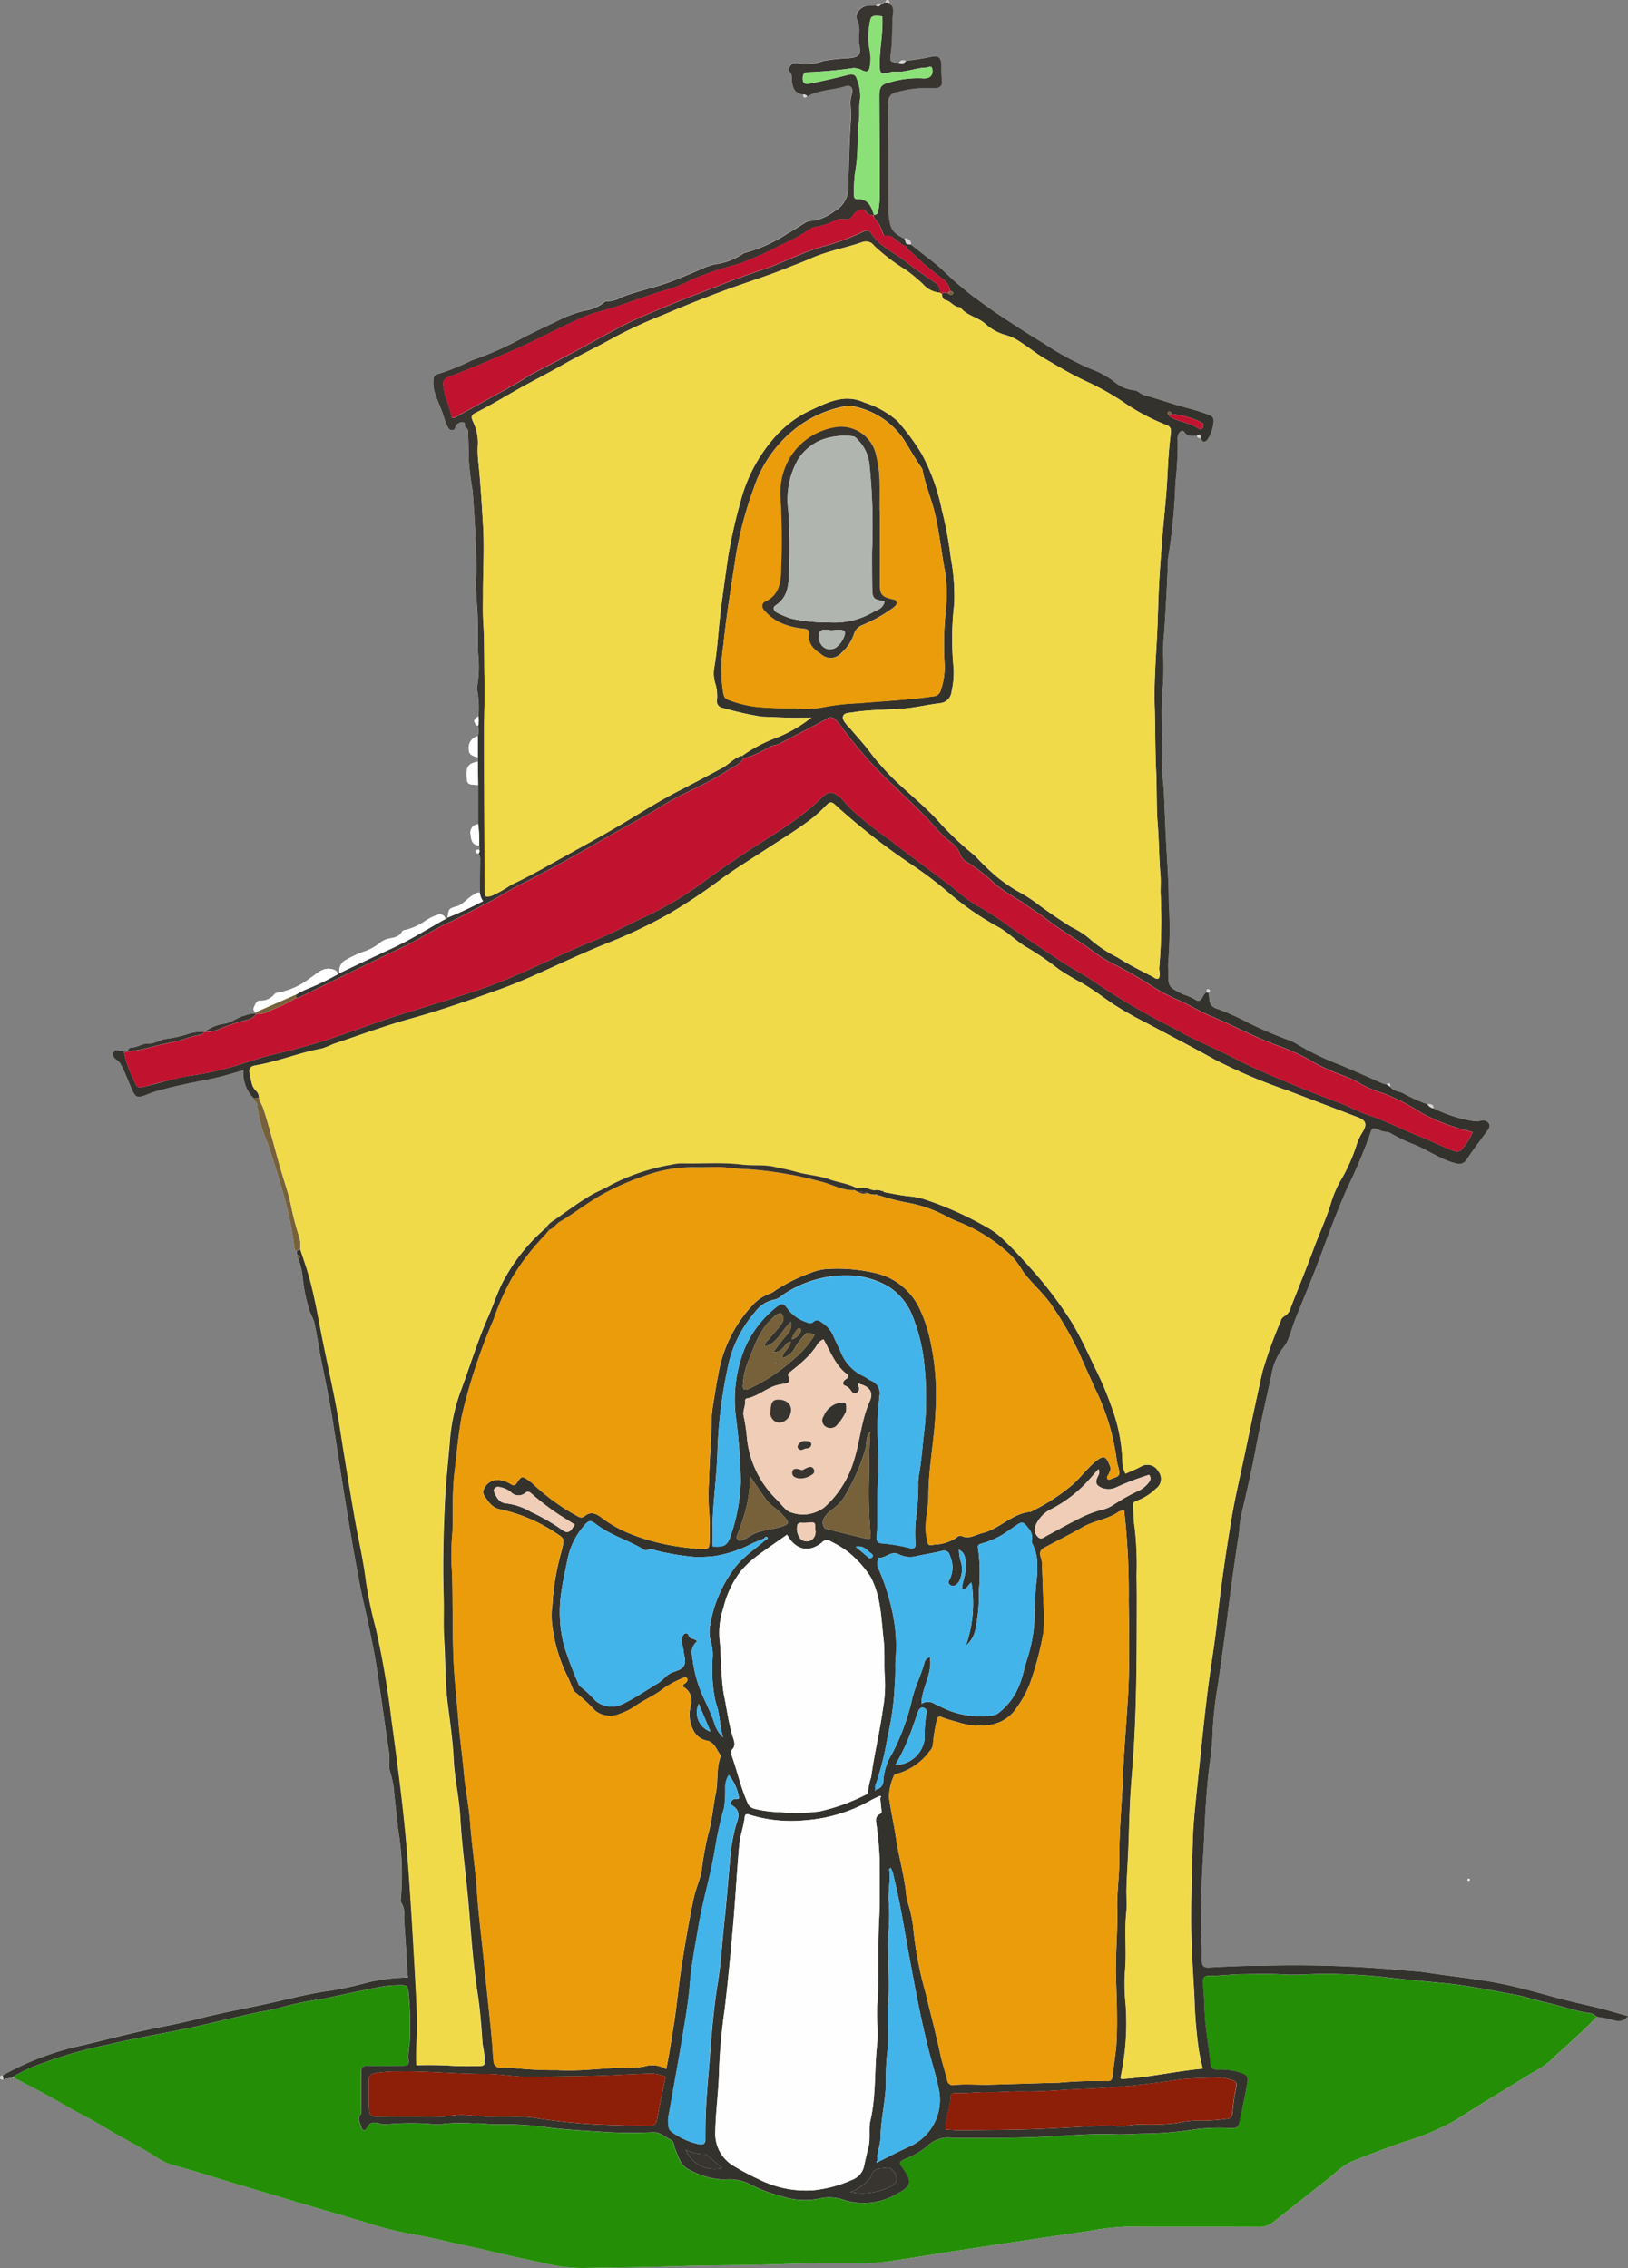 <svg xmlns="http://www.w3.org/2000/svg" xmlns:xlink="http://www.w3.org/1999/xlink" id="Grupo_1645" data-name="Grupo 1645" width="156.083" height="217.453" viewBox="0 0 156.083 217.453"><rect x="0" y="0" width="156.083" height="217.453" fill="#808080" stroke="none"/><defs><clipPath id="clip-path"><rect id="Rect&#xE1;ngulo_225" data-name="Rect&#xE1;ngulo 225" width="156.083" height="217.453" fill="none"></rect></clipPath></defs><g id="Grupo_1638" data-name="Grupo 1638" clip-path="url(#clip-path)"><path id="Trazado_52440" data-name="Trazado 52440" d="M19.612,98.926l0,0a4.732,4.732,0,0,0-1.449.167,10.5,10.5,0,0,1-2.2.505c-.615.072-1.122.494-1.743.462-.579-.03-1.043.378-1.612.379a.387.387,0,0,0-.361.366.092.092,0,0,0-.119.017l-.217-.01a1.5,1.5,0,0,0-.274-.048c-.252,0-.558-.273-.741.109-.176.366.067.609.328.777a1.077,1.077,0,0,1,.374.454c.428.775.715,1.607,1.074,2.409.308.686.509.767,1.2.517.289-.1.566-.232.865-.323,1.812-.554,3.67-.895,5.522-1.271,1.016-.207,2.01-.527,3.074-.812a3.449,3.449,0,0,0,.992,2.69c.031.252.317.369.321.647a13.458,13.458,0,0,0,1.014,3.639c.418,1.392.917,2.773,1.3,4.176a36.062,36.062,0,0,1,1.291,5.993c.011.113.1.14.19.164.016.131.032.263.049.394-.086.155-.123.3.1.365a6.722,6.722,0,0,1,.411,1.7,15.856,15.856,0,0,0,.729,3.461,7.8,7.8,0,0,1,.367.835c.281,1.223.443,2.467.689,3.695.353,1.766.731,3.532,1.019,5.312.458,2.832.869,5.672,1.335,8.5.44,2.673.894,5.344,1.4,8,.22,1.146.511,2.287.753,3.427.294,1.385.589,2.779.8,4.182.42,2.744.784,5.5,1.2,8.241.083.553-.061,1.14.044,1.613a12.761,12.761,0,0,1,.384,1.593c.124,1.367.3,2.728.433,4.091a26.059,26.059,0,0,1,.252,6.851.375.375,0,0,0,.082.253,1.994,1.994,0,0,1,.245,1.262c.018.688.067,1.372.119,2.058.092,1.215.144,2.432.213,3.648l-.136.183a17.344,17.344,0,0,0-3.788.5,33.859,33.859,0,0,1-3.459.757c-1.887.25-3.726.727-5.571,1.144-2.338.529-4.7.936-7.027,1.528-1.229.313-2.478.583-3.729.826-2.767.538-5.486,1.305-8.237,1.921A27.416,27.416,0,0,0,.248,199c-.119.012-.249.05-.248.18,0,.19.155.207.309.187l.92-.167.059.031.065-.013c1.63.843,3.262,1.681,4.845,2.614,1.219.718,2.508,1.328,3.71,2.062,1.626.993,3.338,1.83,4.951,2.841a6.225,6.225,0,0,0,1.69.848c1.478.374,2.926.844,4.38,1.289,2.142.657,4.3,1.274,6.439,1.932,2.484.762,4.993,1.448,7.477,2.214a34.949,34.949,0,0,0,4.514,1.163c1.305.218,2.6.512,3.876.809,1.309.3,2.634.562,3.942.887,1.65.41,3.325.74,4.988,1.108a15.656,15.656,0,0,0,3.71.468c3-.059,5.991-.076,8.987-.173,3.368-.109,6.741-.065,10.112-.2,2.528-.1,5.062-.071,7.594-.07a19.873,19.873,0,0,0,2.7-.214c2.249-.308,4.486-.7,6.731-1.041,4.183-.633,8.365-1.27,12.552-1.868a23.7,23.7,0,0,1,3.522-.4c4.19.027,8.381,0,12.571.022a2.17,2.17,0,0,0,1.455-.462q2.838-2.26,5.693-4.5a7.924,7.924,0,0,1,1.63-1.217c1.7-.72,3.445-1.343,5.188-1.963a23.822,23.822,0,0,0,5.033-2.132c2.4-1.542,4.839-3,7.264-4.491a9.767,9.767,0,0,0,1.7-1.126c1.485-1.423,3.079-2.732,4.479-4.243a9.559,9.559,0,0,1,1.737.353,1.145,1.145,0,0,0,1.268-.426c-.933-.262-1.782-.52-2.641-.738-1.111-.282-2.233-.519-3.345-.8-1.947-.492-3.865-1.081-5.837-1.5-2.471-.522-4.979-.756-7.468-1.134-1.135-.172-2.3-.2-3.444-.329a114.019,114.019,0,0,0-12.431-.328c-1.677-.011-3.355.08-5.03.163-.51.025-.66-.191-.669-.637-.009-.466.022-.93-.005-1.4-.119-2.019-.043-4.042,0-6.062.034-1.527.18-3.05.239-4.577.068-1.779.177-3.553.343-5.327.142-1.516.428-3.016.454-4.548a36.772,36.772,0,0,1,.509-4.542c.211-1.48.428-2.96.628-4.441.234-1.728.444-3.459.679-5.186.206-1.512.415-3.024.659-4.53.11-.677.095-1.363.251-2.037.471-2.032.961-4.061,1.345-6.11.459-2.453,1.02-4.882,1.554-7.317a5.776,5.776,0,0,1,1.2-2.784,2.955,2.955,0,0,0,.488-.9c.214-.545.365-1.115.58-1.66.84-2.123,1.744-4.221,2.529-6.364.775-2.115,1.568-4.22,2.475-6.281a50.652,50.652,0,0,0,2.164-5.1c.241-.764.268-.776,1.055-.427.318.14.665.056.98.257a14.574,14.574,0,0,0,2.26,1.081c1.214.505,2.294,1.271,3.553,1.68.66.214,1.1.28,1.445-.243.631-.963,1.343-1.863,2.009-2.8.133-.187.3-.414.121-.677a.654.654,0,0,0-.734-.265,2.051,2.051,0,0,1-.739.047,13.419,13.419,0,0,1-3.834-1.233c0-.412-.3-.387-.576-.379a15.685,15.685,0,0,1-2.442-1.116c-.363-.125-.853-.168-1.116-.56,0-.261-.047-.458-.358-.222a2.169,2.169,0,0,1-.355-.088c-1.439-.624-2.862-1.29-4.318-1.872a26.753,26.753,0,0,1-3.976-1.942,3.539,3.539,0,0,0-.838-.392,39.164,39.164,0,0,1-3.636-1.556,26.663,26.663,0,0,0-3-1.367c-.755-.194-.845-.561-.894-1.136-.013-.155-.048-.308-.072-.462.149-.1.2-.253.018-.307-.2-.063-.171.156-.194.283-.234.124-.308.368-.438.573s-.354.344-.552.182a5.7,5.7,0,0,0-1.264-.56c-1.432-.709-1.428-.715-1.419-2.389a4.99,4.99,0,0,1,0-.653,40.808,40.808,0,0,0,.055-5.749c0-2.358-.218-4.715-.318-7.073q-.074-1.716-.142-3.432c-.037-.925-.216-1.848-.172-2.76.038-.8,0-1.594-.014-2.391-.02-1.4-.067-2.792,0-4.2a25.351,25.351,0,0,0,.125-3.612,16.907,16.907,0,0,1,.1-2.616c.13-2.143.252-4.286.336-6.431a3.158,3.158,0,0,1,.022-.556,55.229,55.229,0,0,0,.7-7.2,33.726,33.726,0,0,0,.219-4.017,1.214,1.214,0,0,1,.076-.643c.143-.268.406-.428.579-.166.317.482.764.309,1.171.367a.407.407,0,0,0,.351.206c.187.387.458.439.7.1a3.59,3.59,0,0,0,.537-1.46c.095-.506.011-.71-.466-.9a19.314,19.314,0,0,0-2.1-.657c-1.359-.363-2.688-.843-4.046-1.213-.378-.1-.63-.448-.987-.469a3.565,3.565,0,0,1-1.947-.856,8.039,8.039,0,0,0-2.178-1.182,28.332,28.332,0,0,1-4.618-2.516c-1.42-.843-2.8-1.755-4.18-2.666-.84-.555-1.644-1.165-2.467-1.748a33.79,33.79,0,0,1-3.035-2.628c-.933-.843-1.994-1.574-2.969-2.392a.516.516,0,0,0-.615-.538c-.646-.325-1.267-.682-1.41-1.478a7.109,7.109,0,0,1-.151-1.386c.023-1.394.01-2.789.005-4.184-.007-1.979-.027-3.958-.026-5.937a.972.972,0,0,1,.9-1.1,10.557,10.557,0,0,1,3.476-.363c.5.058.849-.229.776-.682a15.35,15.35,0,0,1-.049-1.559c-.045-.734-.3-.93-1.024-.761a22.934,22.934,0,0,1-2.37.373c-.243-.034-.491-.081-.642.192-.89-.06-.94-.067-.822-.9.18-1.265.1-2.539.2-3.805a1.051,1.051,0,0,0-.3-1.026c-.083-.318-.208-.407-.409-.075l-.459.172a.424.424,0,0,0-.456.131c-.279.013-.561.006-.837.042-.631.083-1.236.771-.982,1.293.4.827.068,1.661.234,2.491.194.973-.1,1.164-1.11,1.245a17.536,17.536,0,0,0-2.365.261,4.936,4.936,0,0,1-2.638.189c-.348-.108-.834.576-.593.82.306.308.189.631.228.948.1.809.4,1.163,1.1,1.257.016.292.118.4.376.177,1.133-.651,2.457-.595,3.666-.977.518-.164.768.187.614.766a2.747,2.747,0,0,0-.128,1.014,10.269,10.269,0,0,1,.006,1.852c-.133,2.018-.172,4.043-.229,6.066a2.542,2.542,0,0,1-1.337,2.3,4.563,4.563,0,0,1-2.373.936,1.077,1.077,0,0,0-.5.214c-.517.307-1.01.658-1.543.935a14.272,14.272,0,0,1-4.1,1.881.481.481,0,0,0-.235.1,6.263,6.263,0,0,1-2.678,1.014,6.953,6.953,0,0,0-.961.288c-.956.439-1.931.836-2.906,1.23-1.674.676-3.462,1-5.144,1.649a2.69,2.69,0,0,1-1.378.383c-.135-.02-.215.073-.314.156a4.005,4.005,0,0,1-1.84.746A11.549,11.549,0,0,0,53.3,30.839c-1.329.621-2.656,1.259-3.956,1.954a31.354,31.354,0,0,1-4.115,1.75,22.135,22.135,0,0,1-3.29,1.327.493.493,0,0,0-.387.48,3.516,3.516,0,0,0,.053,1.023c.2.794.573,1.534.845,2.306a8.5,8.5,0,0,0,.441,1.2c.093.174.177.323.383.36.236.042.322-.087.381-.3a.67.67,0,0,1,.74-.448c.294,0,.086.388.264.5.269.164.215.414.221.656.018.778.072,1.557.052,2.334A30.113,30.113,0,0,0,45.3,47.04c.191,2.579.354,5.159.363,7.748a22.069,22.069,0,0,0,.019,2.711,38.6,38.6,0,0,1,.106,4.836,11.977,11.977,0,0,1-.077,3.675,9.662,9.662,0,0,1,.149,2.673c-.5.316-.507.571-.037.939a1.958,1.958,0,0,1-.019.96,1.118,1.118,0,0,0-.867,1.176c0,.51.163.674.864.851,0,.138,0,.276,0,.414-.918.185-1.12.471-1.056,1.494.043.671.1.709,1.088.74q0,1.878,0,3.756a.821.821,0,0,0-.713,1.008c.044.509.143,1,.8,1.057a.436.436,0,0,1,.019.378c-.145.023-.352-.016-.348.2,0,.139.166.154.289.169a.942.942,0,0,1,.153.523c-.014,1.077-.022,2.155-.031,3.233-.3-.03-.5.163-.744.306-.5.3-.845.822-1.412.994-.815.247-.822.224-.929,1.091-.05.075-.1.145-.209.133a.541.541,0,0,0-.806-.358,4,4,0,0,0-1.01.463,5.584,5.584,0,0,1-2,.945c-.117.031-.294.055-.331.135-.269.569-.8.6-1.313.71a1.988,1.988,0,0,0-.753.342,5.133,5.133,0,0,1-1.415.834,8.94,8.94,0,0,0-1.821.812,1.186,1.186,0,0,0-.714,1.312l-.153.1c-.1-.349-.349-.455-.7-.5-.816-.117-1.33.475-1.9.835a7.114,7.114,0,0,1-3.16,1.447.524.524,0,0,0-.331.151,1.648,1.648,0,0,1-1.394.613c-.329-.006-.427.329-.544.58-.106.228-.091.429.2.509a.121.121,0,0,0-.031.16l.037.016a2.35,2.35,0,0,0-1.071.146c-.715.156-1.276.69-2,.8a4.193,4.193,0,0,0-1.9.768m121.157,81.193-.068.156c.052.022.116.074.154.059s.048-.1.071-.148l-.157-.067" transform="translate(0 0)" fill="#fff"></path><path id="Trazado_52441" data-name="Trazado 52441" d="M155.036,487.878c-1.4,1.511-2.994,2.82-4.479,4.243a9.778,9.778,0,0,1-1.7,1.126c-2.426,1.49-4.869,2.949-7.264,4.491a23.83,23.83,0,0,1-5.033,2.132c-1.742.619-3.486,1.242-5.188,1.963a7.924,7.924,0,0,0-1.63,1.217q-2.851,2.244-5.693,4.5a2.17,2.17,0,0,1-1.455.462c-4.19-.022-8.381.005-12.571-.022a23.7,23.7,0,0,0-3.522.4c-4.188.6-8.37,1.235-12.552,1.868-2.245.34-4.482.733-6.731,1.041a19.871,19.871,0,0,1-2.7.214c-2.532,0-5.066-.029-7.594.07-3.371.132-6.743.088-10.112.2-3,.1-5.991.113-8.987.173a15.634,15.634,0,0,1-3.71-.468c-1.663-.368-3.337-.7-4.988-1.108-1.307-.325-2.633-.583-3.942-.887-1.277-.3-2.571-.591-3.876-.809a34.878,34.878,0,0,1-4.514-1.163c-2.484-.766-4.994-1.451-7.477-2.214-2.142-.658-4.3-1.275-6.439-1.932-1.454-.446-2.9-.915-4.38-1.289a6.216,6.216,0,0,1-1.69-.848c-1.613-1.011-3.325-1.848-4.951-2.841-1.2-.734-2.491-1.344-3.71-2.062-1.583-.933-3.215-1.771-4.845-2.614a.155.155,0,0,0-.094-.1,13.345,13.345,0,0,1,2.178-1.059,43.573,43.573,0,0,1,6.88-2.01c2.076-.5,4.184-.877,6.283-1.287,2.776-.541,5.517-1.258,8.282-1.857a17.222,17.222,0,0,0,2.277-.491,27.347,27.347,0,0,1,3.644-.722c1.7-.372,3.4-.737,5.107-1.079a11.121,11.121,0,0,1,2.672-.269c.4.016.508.171.568.554a32.458,32.458,0,0,1,.133,4.866,14.123,14.123,0,0,0-.146,1.482c.085.793.061.819-.751.826-1.031.009-2.063.025-3.093,0-.487-.014-.676.154-.668.642.018,1.094,0,2.189,0,3.284,0,.249.083.577-.042.733-.354.445-.059.818.043,1.2s.356.449.541.09c.284-.552.665-.556,1.165-.411a2.347,2.347,0,0,0,.74.075,26.2,26.2,0,0,1,4.125-.045,3.829,3.829,0,0,0,1.375-.01,18.431,18.431,0,0,1,2.865-.025c.641-.071,1.357.1,2.041.08a29.955,29.955,0,0,1,4.943.285c1.888.262,3.781.325,5.671.459a43.224,43.224,0,0,0,4.5.017c.709-.023,1.136.451,1.686.71.369.173.321.564.445.873.3.748.539,1.638,1.308,1.983a7.831,7.831,0,0,0,3.38.98,4.3,4.3,0,0,1,2.454.417,13.43,13.43,0,0,0,2.944,1.135,7.044,7.044,0,0,0,3.863.233,4.171,4.171,0,0,1,2.286.181,6.281,6.281,0,0,0,5.046-.613c1.419-.731,1.45-1.195.511-2.488-.356-.49-.353-.513.188-.82a7.7,7.7,0,0,0,2.176-1.246,2.853,2.853,0,0,1,2.466-.8c2.838.017,5.677.02,8.518-.1,2.334-.1,4.671-.341,7.013-.254,1.022.038,2.041-.061,3.063-.061a35.869,35.869,0,0,0,4.81-.431,19.984,19.984,0,0,1,3.343-.081c.459.015.642-.158.727-.524.147-.637.266-1.279.393-1.92s.266-1.282.37-1.928-.083-.777-.75-.992a6.184,6.184,0,0,0-2.113-.258c-.481.014-.628-.163-.676-.642-.135-1.362-.383-2.714-.5-4.078-.1-1.179-.082-2.367-.225-3.546-.052-.427.1-.744.609-.736,1.061.016,2.12-.133,3.171-.146,1.3-.016,2.6-.064,3.9.021,1.5.1,3.025-.09,4.535-.055,1.8.042,3.608.123,5.4.33,1.876.216,3.756.4,5.636.574,2.265.212,4.483.7,6.717,1.1,1.012.18,1.98.545,2.978.752,1.37.285,2.68.8,4.07,1a1.185,1.185,0,0,1,.741.368" transform="translate(-1.958 -294.501)" fill="#248e07"></path><path id="Trazado_52442" data-name="Trazado 52442" d="M153.463,229.815a1.186,1.186,0,0,0-.741-.368c-1.39-.194-2.7-.712-4.07-1-1-.208-1.966-.572-2.978-.752-2.234-.4-4.452-.885-6.717-1.1-1.88-.176-3.76-.358-5.636-.574-1.8-.207-3.6-.289-5.4-.33-1.511-.034-3.031.153-4.535.055-1.305-.085-2.606-.037-3.9-.021-1.051.013-2.11.162-3.171.146-.51-.008-.661.309-.609.736.143,1.179.123,2.368.225,3.546.117,1.363.366,2.715.5,4.078.047.478.195.656.676.642a6.182,6.182,0,0,1,2.113.258c.667.215.855.343.75.992s-.243,1.286-.37,1.928-.246,1.284-.393,1.92c-.085.366-.269.539-.727.524a19.984,19.984,0,0,0-3.343.081,35.866,35.866,0,0,1-4.81.431c-1.022,0-2.041.1-3.063.061-2.342-.087-4.679.153-7.013.254-2.842.124-5.681.121-8.518.1a2.853,2.853,0,0,0-2.466.8,7.692,7.692,0,0,1-2.176,1.246c-.54.307-.543.33-.187.82.94,1.293.908,1.757-.511,2.488a6.281,6.281,0,0,1-5.046.613,4.171,4.171,0,0,0-2.286-.181,7.044,7.044,0,0,1-3.863-.233,13.428,13.428,0,0,1-2.944-1.135,4.3,4.3,0,0,0-2.454-.417,7.83,7.83,0,0,1-3.38-.98c-.769-.345-1.007-1.235-1.308-1.983-.124-.309-.077-.7-.445-.873-.55-.259-.977-.734-1.686-.71a43.233,43.233,0,0,1-4.5-.017c-1.89-.134-3.783-.2-5.671-.459a29.957,29.957,0,0,0-4.943-.285c-.684.019-1.4-.151-2.041-.08a18.425,18.425,0,0,0-2.865.025,3.829,3.829,0,0,1-1.375.01,26.2,26.2,0,0,0-4.125.045,2.349,2.349,0,0,1-.74-.075c-.5-.145-.881-.141-1.164.411-.185.359-.436.305-.541-.09s-.4-.759-.043-1.2c.124-.156.041-.484.042-.733,0-1.1.018-2.19,0-3.284-.008-.488.18-.656.668-.642,1.03.029,2.062.013,3.093,0,.812-.007.836-.034.751-.826a14.122,14.122,0,0,1,.146-1.482,32.51,32.51,0,0,0-.133-4.866c-.061-.383-.169-.538-.568-.554a11.12,11.12,0,0,0-2.672.269c-1.706.342-3.408.707-5.107,1.079a27.34,27.34,0,0,0-3.644.722,17.259,17.259,0,0,1-2.277.491c-2.765.6-5.506,1.315-8.282,1.857-2.1.41-4.207.791-6.283,1.287a43.564,43.564,0,0,0-6.88,2.01,13.346,13.346,0,0,0-2.178,1.059.079.079,0,0,0-.029.081l-.92.167c-.021-.122-.041-.245-.062-.367a27.417,27.417,0,0,1,6.873-2.711c2.75-.615,5.469-1.383,8.237-1.921,1.252-.243,2.5-.513,3.729-.826,2.325-.592,4.689-1,7.027-1.529,1.844-.417,3.683-.895,5.57-1.144a33.818,33.818,0,0,0,3.459-.757,17.344,17.344,0,0,1,3.788-.5c.144.012.219-.027.136-.183-.069-1.216-.121-2.434-.213-3.648-.052-.686-.1-1.37-.119-2.058a1.993,1.993,0,0,0-.245-1.262.373.373,0,0,1-.082-.253,26.059,26.059,0,0,0-.252-6.851c-.137-1.363-.31-2.724-.434-4.091a12.69,12.69,0,0,0-.383-1.593c-.105-.473.04-1.061-.044-1.613-.413-2.745-.778-5.5-1.2-8.241-.214-1.4-.509-2.8-.8-4.182-.242-1.14-.533-2.281-.753-3.427-.51-2.66-.964-5.332-1.4-8-.466-2.831-.878-5.67-1.335-8.5-.288-1.78-.665-3.546-1.019-5.312-.246-1.228-.409-2.472-.689-3.695a7.8,7.8,0,0,0-.367-.835,15.856,15.856,0,0,1-.729-3.461,6.738,6.738,0,0,0-.411-1.7c.263-.2.162-.306-.1-.365q-.025-.2-.049-.394l.354-.171c.308.964.654,1.917.917,2.893.486,1.8.8,3.644,1.162,5.475.578,2.931,1.27,5.839,1.732,8.793q.657,4.2,1.373,8.39c.36,2.087.854,4.147,1.116,6.257a39.915,39.915,0,0,0,.955,4.571,84.487,84.487,0,0,1,1.5,8.745c.371,2.715.736,5.434,1.045,8.16q.411,3.626.656,7.261c.23,3.363.426,6.728.608,10.094.083,1.527.157,3.059.12,4.585-.025.994-.112,1.986-.045,3.02,1.1-.026,2.187-.025,3.274.045.87.056,1.746.052,2.619.034.654-.013.628-.042.648-.711a13.765,13.765,0,0,0-.21-1.38c-.114-1.649-.233-3.3-.487-4.935-.417-2.679-.6-5.381-.823-8.076-.239-2.925-.67-5.83-.832-8.76-.1-1.869-.545-3.692-.633-5.567-.082-1.743-.336-3.48-.557-5.213-.269-2.109-.22-4.234-.356-6.35-.083-1.3-.005-2.61-.045-3.915-.094-3.062-.027-6.119.12-9.178.092-1.9.3-3.794.462-5.689A17.908,17.908,0,0,1,44.488,170c.908-2.417,1.647-4.9,2.688-7.266.448-1.019.8-2.075,1.272-3.091a17.515,17.515,0,0,1,4.27-5.472l.357.181c-.2.236-.4.479-.612.7a22.683,22.683,0,0,0-2.947,3.856,23.474,23.474,0,0,0-1.789,4.014,54.409,54.409,0,0,0-3.071,9.32c-.328,1.815-.487,3.641-.7,5.466-.224,1.87-.105,3.747-.184,5.619a24.864,24.864,0,0,0-.1,3c.115,1.437.09,2.871.115,4.307.031,1.749.006,3.5.1,5.247.093,1.775.3,3.546.437,5.318s.392,3.534.551,5.305c.14,1.552.474,3.087.587,4.64.162,2.241.51,4.461.661,6.7.144,2.144.427,4.283.637,6.423.265,2.7.577,5.4.819,8.1.049.549.058,1.1.127,1.655a.655.655,0,0,0,.726.67,9.6,9.6,0,0,1,1.4.05,37.731,37.731,0,0,0,4.01.18c2.273.141,4.535-.245,6.809-.243a6.7,6.7,0,0,0,1.579-.13,2.513,2.513,0,0,1,2.03.28c.275-1.332.457-2.595.666-3.855.342-2.061.508-4.142.834-6.2.341-2.154.7-4.3,1.161-6.431.182-.849.572-1.657.728-2.509a31.766,31.766,0,0,1,.6-3.4c.4-1.339.5-2.74.773-4.1.231-1.153.023-2.348.451-3.462a.215.215,0,0,0-.024-.178c-.4-.516-.548-1.264-1.377-1.386a1.818,1.818,0,0,1-1.2-.952,3.307,3.307,0,0,1-.245-2.451,1.5,1.5,0,0,0-.773-1.754c0-.257.2-.272.3-.381s.2-.26.1-.415c-.113-.171-.272-.1-.411-.023a10.38,10.38,0,0,0-1.731.914c-.844.7-1.873,1.116-2.773,1.736a6.038,6.038,0,0,1-1.5.766,2.309,2.309,0,0,1-2.39-.295,18.17,18.17,0,0,0-1.975-1.817c-.134-.09-.179-.32-.255-.49-.127-.285-.237-.577-.369-.86a15.09,15.09,0,0,1-1.5-4.888,7.115,7.115,0,0,1-.052-1.666,9.449,9.449,0,0,0,.084-1.022,25.359,25.359,0,0,1,.874-4.675c.214-.987.314-1.058-.531-1.582a15.351,15.351,0,0,0-5.375-2.3c-.79-.14-1.174-.767-1.564-1.371a.608.608,0,0,1,.029-.624,1.388,1.388,0,0,1,1.346-.823,2.5,2.5,0,0,1,1.227.42c.229.132.37.133.534-.115.462-.7.51-.7,1.175-.243a3.914,3.914,0,0,1,.432.356,20.463,20.463,0,0,0,4.068,2.969c.271.147.516.345.845.078.564-.456,1.063-.277,1.6.134a11.829,11.829,0,0,0,2.5,1.455,20.123,20.123,0,0,0,5.042,1.356,19.806,19.806,0,0,0,2.138.214c.575.024.677-.086.688-.7a22.97,22.97,0,0,0-.043-2.973,17.764,17.764,0,0,1-.02-2.6c.045-1.372.108-2.741.2-4.111.072-1.082,0-2.174.178-3.252.168-1.015.31-2.036.514-3.043a12.881,12.881,0,0,1,3.3-6.707,4.02,4.02,0,0,1,1.609-1.086,1.95,1.95,0,0,0,.568-.322,16.5,16.5,0,0,1,3.428-1.7,5,5,0,0,1,1.732-.365,15.857,15.857,0,0,1,4.267.362,6.21,6.21,0,0,1,4.444,3.524,14,14,0,0,1,1.033,3.19,24.275,24.275,0,0,1,.462,6.591c-.1,2.712-.673,5.384-.681,8.1,0,1.364-.468,2.7-.162,4.089.14.635.091.712.746.578a3.956,3.956,0,0,0,2.17-.717.4.4,0,0,1,.434-.1c.722.325,1.326-.129,1.976-.286,1.665-.4,2.851-1.893,4.628-2.041a18.956,18.956,0,0,0,4.138-2.7c.7-.668,1.294-1.45,2.027-2.073.892-.759,1.1-.543,1.478.48.087.235-.049.421-.127.622-.07.183-.292.346-.117.56.194.079.318-.048.461-.094.671-.214.725-.3.575-.993a5.4,5.4,0,0,1-.176-.723,21.718,21.718,0,0,0-2.139-7.013c-.481-1.11-1-2.211-1.473-3.321a32.132,32.132,0,0,0-2.443-4.279c-.815-1.307-2.023-2.276-2.931-3.5a10.139,10.139,0,0,0-1.027-1.433,15.83,15.83,0,0,0-4.961-3.251A11.591,11.591,0,0,1,91.02,153a12.759,12.759,0,0,0-3.781-1.277,20.2,20.2,0,0,1-2.525-.659l-.277-.1a1.578,1.578,0,0,1-.885-.144,2.564,2.564,0,0,0-.864-.077l-.4-.2c.014-.094.028-.188.041-.281l.631.094h.521l.329.1a.413.413,0,0,0,.343.108,1.211,1.211,0,0,1,.77.056l.211.117c.828.139,1.652.322,2.485.4a6.891,6.891,0,0,1,1.453.3,32.259,32.259,0,0,1,6.189,2.812,6.668,6.668,0,0,1,1.261.964c.894.846,1.73,1.737,2.546,2.663a37.793,37.793,0,0,1,4.118,5.4c.852,1.412,1.518,2.917,2.238,4.4a31.323,31.323,0,0,1,1.556,3.69,16.192,16.192,0,0,1,1.025,5.2,2.69,2.69,0,0,0,.293,1.169c.508-.232,1-.428,1.461-.673a1.2,1.2,0,0,1,1.7.455,1.148,1.148,0,0,1-.258,1.664,5.019,5.019,0,0,1-1.713,1.11c-.236.081-.48.158-.455.5.052.684.027,1.379.142,2.052a31.184,31.184,0,0,1,.19,4.654c.03,1.424.021,2.864.018,4.295-.007,4.1-.04,8.188-.286,12.277-.1,1.585-.254,3.167-.34,4.752-.088,1.615-.117,3.233-.183,4.848-.052,1.246-.136,2.491-.178,3.738-.028.808.063,1.626-.021,2.426-.2,1.917.066,3.839-.139,5.759a19.662,19.662,0,0,0,.083,3.076,24.589,24.589,0,0,1-.5,6.965c-.009.04.058.1.086.142,2.606-.156,5.152-.753,7.791-.994-.128-.607-.271-1.177-.367-1.755a44.817,44.817,0,0,1-.423-5.021c-.136-2.523-.318-5.046-.32-7.573,0-2.459.088-4.919.155-7.378.023-.841.076-1.683.151-2.521.138-1.519.3-3.036.46-4.553.262-2.454.508-4.911.809-7.361.27-2.2.66-4.38.9-6.58.361-3.378.849-6.738,1.411-10.085.331-1.967.795-3.912,1.208-5.865.575-2.715,1.137-5.433,1.747-8.14a42.465,42.465,0,0,1,1.748-4.846.7.7,0,0,1,.317-.448,1.317,1.317,0,0,0,.651-.869c.736-1.886,1.506-3.76,2.206-5.66.517-1.4,1.151-2.759,1.6-4.191a10.528,10.528,0,0,1,.877-2.156,16.4,16.4,0,0,0,1.645-3.648,5.11,5.11,0,0,1,.569-1.178c.419-.7.321-1.083-.434-1.375-2.242-.868-4.494-1.713-6.74-2.57a52.285,52.285,0,0,1-6.956-2.945c-2.2-1.223-4.436-2.381-6.657-3.569a32.431,32.431,0,0,1-3.229-1.843c-1.013-.7-2-1.453-3.089-2.057a22.711,22.711,0,0,1-2.066-1.246,29.116,29.116,0,0,0-2.9-2c-1.042-.56-1.849-1.466-2.892-2.037a27.366,27.366,0,0,1-4.808-3.339,38.309,38.309,0,0,0-3.33-2.531A62.587,62.587,0,0,1,80.45,113.6c-.315-.3-.508-.275-.777-.013a16.689,16.689,0,0,1-1.3,1.217c-1.425,1.121-2.981,2.045-4.492,3.037-1.484.975-3.008,1.9-4.437,2.946a51.417,51.417,0,0,1-5.065,3.355,47.837,47.837,0,0,1-5.814,2.751c-2.138.856-4.221,1.831-6.314,2.779-1.363.617-2.74,1.2-4.14,1.7-2.757.985-5.519,1.955-8.348,2.737-2.518.7-4.974,1.615-7.455,2.444a8.235,8.235,0,0,1-1.039.417c-2.177.4-4.235,1.259-6.42,1.628-.484.082-.646.345-.52.816.149.561.139,1.189.626,1.633a.929.929,0,0,1,.263.685l-.507.022a3.45,3.45,0,0,1-.992-2.69c-1.065.285-2.058.606-3.074.812-1.852.376-3.71.717-5.522,1.271-.3.091-.575.219-.865.323-.692.25-.892.169-1.2-.517-.359-.8-.646-1.634-1.074-2.409a1.075,1.075,0,0,0-.375-.454c-.261-.169-.5-.411-.328-.777.183-.382.489-.106.741-.109a1.455,1.455,0,0,1,.274.048,1,1,0,0,1-.011.118,10.153,10.153,0,0,0,.9,2.535c.354.894.393.877,1.3.656,1.391-.34,2.767-.79,4.179-.989a29.583,29.583,0,0,0,4.636-1.045c.982-.3,1.952-.654,2.948-.9,1.993-.489,3.983-.987,5.928-1.639,2.218-.743,4.4-1.588,6.635-2.282,2.437-.756,4.874-1.506,7.3-2.307,3.862-1.276,7.426-3.244,11.184-4.758,1.655-.667,3.228-1.5,4.835-2.264a32.471,32.471,0,0,0,5.625-3.323c1.371-1.029,2.789-2,4.219-2.947,2.467-1.635,5.073-3.068,7.189-5.193.615-.618,1.116-.59,1.788-.007a3.756,3.756,0,0,1,.514.543,8.865,8.865,0,0,0,.779.8,35.843,35.843,0,0,0,3.451,2.71c2,1.582,4.078,3.064,6.1,4.621a16.454,16.454,0,0,0,2.238,1.673,26.653,26.653,0,0,1,2.975,1.9c1.571,1.117,3.186,2.165,4.782,3.241,1.182.8,2.467,1.442,3.634,2.258a66.594,66.594,0,0,0,7.493,4.367c.47.245.917.533,1.393.765,1.523.741,3.076,1.412,4.579,2.2,1.452.762,2.972,1.4,4.485,2.036,1.775.746,3.565,1.462,5.37,2.133,1,.37,1.926.9,2.926,1.231,1.572.522,3.034,1.288,4.565,1.9,1.1.437,2.167.937,3.252,1.4.385.165.8.3,1.106-.117a6.578,6.578,0,0,0,.991-1.585c-.563-.156-1.082-.265-1.576-.444a17.844,17.844,0,0,1-3.35-1.407,20.976,20.976,0,0,0-3.529-1.833,11.017,11.017,0,0,1-2.247-.922,9.9,9.9,0,0,0-1.684-.805,19.181,19.181,0,0,1-2.638-1.16,20.8,20.8,0,0,0-3.682-1.733c-2.247-.819-4.353-1.971-6.558-2.892-1.04-.435-1.978-1.063-3.013-1.488a17.845,17.845,0,0,1-2.462-1.31,39.337,39.337,0,0,0-3.527-2.041,12.045,12.045,0,0,1-2.128-1.3c-1.442-1.092-3.026-1.969-4.45-3.073-.762-.592-1.594-1.077-2.357-1.656a23.141,23.141,0,0,1-2.566-1.691A15.634,15.634,0,0,0,92.945,119a1.192,1.192,0,0,1-.492-.66,2.732,2.732,0,0,0-.984-1.22,9.427,9.427,0,0,1-1.035-.945c-.535-.565-1.034-1.178-1.583-1.713-.9-.881-1.8-1.769-2.721-2.637a40.5,40.5,0,0,1-5.287-6,4.106,4.106,0,0,0-.321-.341.6.6,0,0,0-.881-.123c-1.413.787-2.868,1.5-4.3,2.256a2.059,2.059,0,0,1-.967.31.371.371,0,0,0-.124.081,11.5,11.5,0,0,1-2.6,1.17l-.057-.312a14.183,14.183,0,0,1,3.284-1.714,12.943,12.943,0,0,0,3.307-1.924c-1.725.083-3.242-.028-4.758-.074a30.23,30.23,0,0,1-3.715-.833.654.654,0,0,1-.581-.81,4.012,4.012,0,0,0-.173-1.565,3.32,3.32,0,0,1-.108-1.394c.322-1.809.4-3.647.624-5.468.218-1.764.474-3.523.721-5.282a50.179,50.179,0,0,1,1.194-5.285,15.02,15.02,0,0,1,3.307-6.2,10.514,10.514,0,0,1,3.6-2.632c1.554-.723,3.14-1.5,4.966-.655a8.9,8.9,0,0,1,3.149,1.75A21.166,21.166,0,0,1,88.781,80a19.594,19.594,0,0,1,1.906,5.329,36.238,36.238,0,0,1,.856,4.579,19.712,19.712,0,0,1,.329,4.458,28.4,28.4,0,0,0-.056,6.161,8.16,8.16,0,0,1-.2,2.233,1.215,1.215,0,0,1-1.115,1.1c-1.112.136-2.2.4-3.322.5-1.676.16-3.366.1-5.033.378-.339.056-.795.028-.917.342-.133.343.207.668.425.96.036.049.1.077.14.124.721.851,1.484,1.671,2.144,2.567.349.475.74.9,1.125,1.34,1.707,1.938,3.851,3.425,5.545,5.385a31.667,31.667,0,0,0,3.26,3.033,23.428,23.428,0,0,0,2.117,2.036,16.346,16.346,0,0,0,1.9,1.324,14.286,14.286,0,0,1,2.179,1.409c.976.712,1.973,1.385,2.988,2.034a8.5,8.5,0,0,1,1.722,1.081,12.383,12.383,0,0,0,2.759,1.859c1.056.682,2.209,1.253,3.339,1.838.189.1.343.29.6.183.209-.354.014-.734.06-1.1a51.874,51.874,0,0,0,.12-7.083c-.007-.589.04-1.182-.011-1.767-.139-1.608-.13-3.222-.261-4.833-.134-1.661-.068-3.35-.147-5.023-.1-2.076-.075-4.154-.139-6.229-.061-1.993.059-3.978.176-5.959.1-1.65.135-3.3.2-4.95.068-1.774.214-3.541.352-5.309.142-1.831.367-3.658.464-5.491.078-1.489.144-2.978.342-4.454.066-.493,0-.722-.49-.9a19.689,19.689,0,0,1-4.1-2.2,26.012,26.012,0,0,0-3.539-1.97c-1.356-.629-2.635-1.39-3.918-2.142-.823-.482-1.566-1.1-2.372-1.613a4.714,4.714,0,0,0-1.378-.664,4.748,4.748,0,0,1-2-1.1c-.736-.646-1.788-.762-2.388-1.573-.587.026-.871-.564-1.392-.684-.295-.068-.336-.337-.365-.592.166-.276.4-.021.59-.072.141.153.343.26.466.064.108-.173-.112-.238-.257-.285a1.7,1.7,0,0,0-.786-1.19c-.494-.358-.96-.759-1.431-1.139-.637-.514-1.195-1.14-1.849-1.652-.059-.047-.058-.172-.085-.26l.016-.233.37.02c.975.818,2.036,1.548,2.969,2.391a33.732,33.732,0,0,0,3.035,2.629c.822.583,1.626,1.194,2.467,1.748,1.379.91,2.76,1.823,4.179,2.666a28.351,28.351,0,0,0,4.619,2.516,8.048,8.048,0,0,1,2.178,1.181,3.563,3.563,0,0,0,1.947.856c.357.022.608.366.987.469,1.358.37,2.687.85,4.046,1.213a19.308,19.308,0,0,1,2.1.657c.477.187.56.391.466.9a3.6,3.6,0,0,1-.537,1.46c-.245.343-.516.291-.7-.1.024-.309-.038-.471-.351-.206-.406-.059-.853.115-1.171-.367-.173-.262-.436-.1-.579.166a1.217,1.217,0,0,0-.076.643,33.643,33.643,0,0,1-.219,4.017,55.16,55.16,0,0,1-.7,7.2,3.192,3.192,0,0,0-.022.556c-.084,2.145-.206,4.288-.336,6.431a16.954,16.954,0,0,0-.1,2.616,25.294,25.294,0,0,1-.125,3.612c-.072,1.4-.025,2.8,0,4.2.012.8.052,1.588.014,2.391-.044.912.135,1.835.172,2.76q.069,1.716.142,3.433c.1,2.358.314,4.715.319,7.073a40.752,40.752,0,0,1-.055,5.749,5.058,5.058,0,0,0,0,.653c-.009,1.674-.013,1.68,1.419,2.389a5.7,5.7,0,0,1,1.264.56c.2.163.424.019.552-.182s.2-.449.438-.573l.086.029.09-.005c.025.154.059.308.073.462.049.576.138.942.893,1.136a26.633,26.633,0,0,1,3,1.367,39.218,39.218,0,0,0,3.636,1.556,3.545,3.545,0,0,1,.838.392,26.735,26.735,0,0,0,3.976,1.942c1.456.581,2.879,1.247,4.318,1.871a2.135,2.135,0,0,0,.355.089l.358.222c.263.392.753.435,1.116.56a15.7,15.7,0,0,0,2.442,1.116.8.8,0,0,0,.576.379,13.427,13.427,0,0,0,3.834,1.234,2.061,2.061,0,0,0,.74-.047.654.654,0,0,1,.734.265c.175.264.012.491-.121.677-.667.935-1.379,1.835-2.009,2.8-.343.523-.785.457-1.445.243-1.259-.409-2.339-1.175-3.554-1.68a14.569,14.569,0,0,1-2.26-1.081c-.316-.2-.663-.117-.98-.257-.788-.349-.814-.336-1.056.427a50.559,50.559,0,0,1-2.163,5.1c-.908,2.061-1.7,4.166-2.475,6.281-.785,2.142-1.689,4.241-2.529,6.364-.216.545-.366,1.115-.58,1.66a2.968,2.968,0,0,1-.488.9,5.769,5.769,0,0,0-1.2,2.784c-.534,2.436-1.1,4.864-1.554,7.317-.384,2.049-.874,4.078-1.345,6.11-.156.674-.141,1.36-.251,2.037-.244,1.506-.453,3.018-.659,4.53-.236,1.727-.446,3.458-.679,5.186-.2,1.481-.417,2.96-.628,4.441a36.694,36.694,0,0,0-.509,4.542c-.026,1.532-.313,3.032-.455,4.548-.166,1.775-.274,3.548-.343,5.327-.059,1.527-.2,3.051-.239,4.577-.045,2.02-.121,4.043,0,6.062.028.47,0,.933.006,1.4.008.446.158.662.668.637,1.676-.083,3.354-.173,5.03-.163a114.132,114.132,0,0,1,12.432.328c1.147.133,2.309.158,3.444.33,2.488.378,5,.612,7.468,1.134,1.971.416,3.89,1.005,5.836,1.5,1.111.281,2.234.518,3.345.8.859.218,1.708.476,2.641.738a1.145,1.145,0,0,1-1.267.426,9.561,9.561,0,0,0-1.737-.353M112.722,76.147c-.047-.14-.121-.311-.281-.246-.178.072-.111.224.009.334.031.054.049.129.1.157.874.523,1.955.552,2.795,1.168.151.111.3,0,.373-.156s.1-.32-.062-.413a4.594,4.594,0,0,0-.762-.353,8.16,8.16,0,0,0-2.168-.491M84.559,243.729c1.06-.521,2.106-1.074,3.183-1.557a4.891,4.891,0,0,0,2.7-5.138c-.225-1.291-.631-2.533-.958-3.794-.806-3.112-1.381-6.267-1.963-9.423-.458-2.485-.839-4.985-1.451-7.439a2.323,2.323,0,0,0-.306-.866c-.062.077-.128.124-.123.16.159,1.116-.167,2.222-.022,3.35A18.892,18.892,0,0,1,85.541,222c-.07,2.233.167,4.467-.014,6.7-.119,1.458.08,2.924-.062,4.386a21.319,21.319,0,0,0-.146,2.593c.049,1.911-.48,3.764-.514,5.66-.014.789-.362,1.518-.319,2.307-.066.033-.09.088-.043.136s.1.015.116-.059m-.21-35.7a.829.829,0,0,0,.722-.854,5.728,5.728,0,0,1,.867-2.634,21.881,21.881,0,0,0,1.849-4.982c.26-1.276.87-2.4,1.207-3.627a.736.736,0,0,1,.543-.6c.274,1.6-.8,2.937-.811,4.483a1.136,1.136,0,0,1,1.221-.028c.271.153.561.271.842.406a8.217,8.217,0,0,0,4.911.7,1.084,1.084,0,0,0,.482-.264,6.114,6.114,0,0,0,1.918-2.6c.338-.777.465-1.619.733-2.417a14.874,14.874,0,0,0,.752-4.59c.014-1.085.08-2.173.2-3.251a7.645,7.645,0,0,0,.048-1.277,4.25,4.25,0,0,0-.483-2.053.529.529,0,0,1-.032-.363,1.284,1.284,0,0,0-.347-1.114c-.463-.64-.6-.668-1.267-.195-.331.234-.667.459-1,.687a8.02,8.02,0,0,1-2.208.981c-.211.064-.415.128-.345.441a17.074,17.074,0,0,1,.088,4.006,16.281,16.281,0,0,1-.325,3.715,2.657,2.657,0,0,1-.921,1.621,12.36,12.36,0,0,0,.525-6.042c-.3.157-.389.674-.895.654,0-.725.354-1.352.353-2.04,0-1.111-.113-1.461-.651-1.77a3.978,3.978,0,0,0,.223,1.3,2.574,2.574,0,0,1-.128,1.562.939.939,0,0,1-.39.511.433.433,0,0,1-.6-.031c-.17-.172-.091-.322.013-.5a2.649,2.649,0,0,0,.054-2.165c-.128-.467-.354-.663-.869-.536-.757.187-1.53.3-2.294.46a2.467,2.467,0,0,1-1.739-.137c-.738-.407-1.254.327-1.91.321-.108,0-.131.187-.159.311a1.3,1.3,0,0,0,.12.811A21.841,21.841,0,0,1,86,191.274a15.353,15.353,0,0,1,.248,4.267c-.037.371-.018.748-.021,1.122,0,.656-.062,1.31-.094,1.964a26.816,26.816,0,0,1-.652,4.346,30.114,30.114,0,0,1-1.059,4.352c-.083.221-.227.46-.059.711-.062-.044-.1-.029-.1.045a.109.109,0,0,0,.052.014c.125,0-.054.018.036-.07m-10.726-24.07c-.342.145-.688.288-1.032.42a11.49,11.49,0,0,1-3.743,1.264,15.62,15.62,0,0,1-1.758.089,25.13,25.13,0,0,1-3.773-.614c-.265-.063-.523-.23-.814-.071a.415.415,0,0,1-.439-.055c-1.46-.893-3.15-1.341-4.527-2.407-.565-.437-.709-.381-1.177.165a6.868,6.868,0,0,0-1.552,3.153c-.208,1.04-.447,2.075-.6,3.123a12.87,12.87,0,0,0,.254,5.209,35.981,35.981,0,0,0,1.351,3.589.63.63,0,0,0,.194.31,12.446,12.446,0,0,1,1.5,1.4,2.41,2.41,0,0,0,2.588.281c1.187-.571,2.265-1.322,3.39-1.994.457-.273.744-.746,1.249-.978.442-.2,1.041-.282,1.25-.743s-.054-.978-.077-1.476a3.9,3.9,0,0,0-.12-.543,1.313,1.313,0,0,1,.033-.739c.133-.343.469-.417.589-.085.147.407.589.241.806.557a1.378,1.378,0,0,0-.456,1.453A12.356,12.356,0,0,0,67.8,199.13c.371.793.743,1.58,1.037,2.408a3.056,3.056,0,0,0,.881,1.478c-.314-.955-.3-1.962-.572-2.916a6.136,6.136,0,0,1-.286-1.179,14.931,14.931,0,0,1-.166-3.352,4.659,4.659,0,0,0-.209-1.924,3.507,3.507,0,0,1,0-1.487,12.5,12.5,0,0,1,2.2-5.205,6.723,6.723,0,0,1,.92-1.048c.677-.653,1.464-1.167,2.147-1.807.11-.043.289-.124.232-.215-.112-.178-.252-.057-.354.069m11.012,24.723c-.225.108-.451.213-.674.324a14.942,14.942,0,0,1-6.447,1.972,13.518,13.518,0,0,1-5.331-.555c-.228-.09-.377-.005-.4.219-.092.913-.444,1.782-.525,2.687-.234,2.6-.371,5.217-.6,7.822-.231,2.657-.489,5.312-.8,7.96a56.755,56.755,0,0,0-.535,5.761c-.031,1.989-.325,3.965-.361,5.96a3.581,3.581,0,0,0,1.831,3.324,24.672,24.672,0,0,0,2.392,1.265,10.044,10.044,0,0,0,5.136,1.031,12.036,12.036,0,0,0,3.76-1.009,1.8,1.8,0,0,0,1.151-1.365c.127-.577.246-1.157.4-1.727.23-.858.009-1.752.2-2.6.549-2.378.371-4.817.633-7.219.14-1.281-.07-2.574.024-3.881.194-2.728.029-5.472.178-8.21.1-1.864.041-3.736.047-5.6a31.855,31.855,0,0,0-.29-3.341c-.043-.421-.213-.874.333-1.137.21-.1.129-.325.113-.505-.031-.342-.067-.683-.1-1.024.029-.045.093-.109.081-.131-.056-.1-.14-.07-.218-.016m23.518-27.439a1.584,1.584,0,0,0-.5.126c-1.05.765-2.382.86-3.489,1.505-1.183.691-2.422,1.285-3.625,1.94-.478.261-.519.523-.328,1.074a2.589,2.589,0,0,1,.081.736q.066,1.688.119,3.375a19.945,19.945,0,0,1,.018,2.9,29.3,29.3,0,0,1-1.151,4.508,9.771,9.771,0,0,1-1.4,2.732,3.713,3.713,0,0,1-2.951,1.721,6.348,6.348,0,0,1-2.57-.253c-.532-.176-1.086-.276-1.606-.5-.266-.117-.513-.127-.569.329a16.427,16.427,0,0,0-.355,2.206,1,1,0,0,1-.292.669,5.827,5.827,0,0,1-3.07,2.177c-.154.037-.337.052-.385.218a4.964,4.964,0,0,0-.461,2.068c.164,1.295.47,2.566.658,3.85.285,1.94.863,3.826,1.018,5.786a3.186,3.186,0,0,0,.122.451,12.654,12.654,0,0,1,.506,2.273,34.891,34.891,0,0,0,1.209,6.409c.452,1.941.982,3.865,1.39,5.815.18.857.464,1.674.674,2.516a.534.534,0,0,0,.661.473c1.15-.123,2.3,0,3.449-.031,2.2-.063,4.4-.134,6.6-.189a39.714,39.714,0,0,1,4.556-.152c.407.036.568-.149.6-.526.1-1.117.323-2.217.372-3.343.087-2,.011-3.99-.056-5.987-.074-2.208.171-4.413.114-6.627-.04-1.553.2-3.113.195-4.669-.008-2.362.17-4.711.315-7.064.055-.9.065-1.793.122-2.688.121-1.92.271-3.838.388-5.758.19-3.11.129-6.224.079-9.336a69.025,69.025,0,0,0-.436-8.738M75.839,183.58c-1.059.751-2.094,1.449-3.085,2.2a9.68,9.68,0,0,0-1.343,1.292,9.186,9.186,0,0,0-1.659,3.5,7.466,7.466,0,0,0-.371,3.13c.127,1,.089,1.989.185,2.979a19.1,19.1,0,0,0,.218,2.222c.289,1.308.432,2.647.818,3.936.133.442.412.93-.071,1.391-.144.137-.033.412.042.625.514,1.466.851,2.99,1.484,4.421a.9.9,0,0,0,.641.573,11.01,11.01,0,0,0,2.5.329,16.359,16.359,0,0,0,3.808-.083,18.276,18.276,0,0,0,4.2-1.5c.176-.078.41-.131.392-.336a6.119,6.119,0,0,1,.311-1.435c.288-2.195.825-4.345,1.125-6.536a12.892,12.892,0,0,0,.194-2.886c-.117-1.266.02-2.524-.131-3.8-.239-2.021-.232-4.025-1.219-5.934a10.075,10.075,0,0,0-2.136-2.4,9.026,9.026,0,0,0-1.667-1.023.64.64,0,0,0-.892.083c-1.232,1.018-2.537.725-3.341-.763m.712-79.231a10.3,10.3,0,0,0,2.708-.083,21.414,21.414,0,0,1,3.417-.392c2.389-.21,4.787-.31,7.164-.663a.762.762,0,0,0,.737-.58,6.689,6.689,0,0,0,.362-2.578,31.4,31.4,0,0,1,.116-5.018,15.363,15.363,0,0,0-.026-3.55c-.375-1.923-.561-3.876-1.011-5.79-.337-1.431-.937-2.78-1.2-4.228a.452.452,0,0,0-.084-.165c-.662-.938-1.205-1.951-1.84-2.91a7.619,7.619,0,0,0-4.667-2.976,2.083,2.083,0,0,0-.928.005,10.914,10.914,0,0,0-4.257,1.828,12.059,12.059,0,0,0-4.4,6.032,35.581,35.581,0,0,0-1.815,7.15c-.408,2.643-.83,5.287-1.1,7.951a14.362,14.362,0,0,0-.027,4.363c.074.363.12.687.509.8a11.326,11.326,0,0,0,2.712.675,33.133,33.133,0,0,0,3.632.123m-7.826,80.384c1.09.067,1.376-.086,1.694-.978a17.738,17.738,0,0,0,.984-5.3,56.243,56.243,0,0,0-.461-6.056,13.179,13.179,0,0,1,.817-6.606,10.188,10.188,0,0,1,3.012-3.984c.593-.456.685-.46,1.128.129a3.624,3.624,0,0,0,1.708,1.25c.233.085.5.232.711.04.392-.361.671-.115.974.109a2.722,2.722,0,0,1,.951,1.131c.23.546.507,1.072.745,1.616a4.277,4.277,0,0,0,2.186,2.318c.254.115.467.324.724.426a1.29,1.29,0,0,1,.791,1.516c-.059.775-.144,1.546-.171,2.326-.066,1.864.229,3.715.057,5.589-.167,1.823.01,3.668-.142,5.5-.025.3,0,.644.458.67a16.773,16.773,0,0,1,2.758.462c.3.068.533.012.5-.433a14.853,14.853,0,0,1,.007-2.053,26.017,26.017,0,0,0,.266-3.53,5.308,5.308,0,0,1,.1-1.21c.241-1.407.31-2.834.5-4.248a29.355,29.355,0,0,0,0-5.859,16.851,16.851,0,0,0-1.077-4.715,5.91,5.91,0,0,0-2.288-2.97,7.792,7.792,0,0,0-4.007-1.128,10.731,10.731,0,0,0-6.335,1.948,1.486,1.486,0,0,1-.647.363,2.974,2.974,0,0,0-1.919,1.229A11.455,11.455,0,0,0,70.13,167.7a44.876,44.876,0,0,0-.958,7.871c-.081,3.039-.635,6.057-.447,9.161m-4.534,50.82a3.763,3.763,0,0,0-1.631-.3c-1.026.048-2.052.083-3.078.138-2.668.142-5.344.114-8.018.18-1.533.038-3.073-.289-4.61-.282-2.742.011-5.473-.295-8.214-.239a12.254,12.254,0,0,0-2.327.167c-.442.094-.572.268-.566.671.014.906-.013,1.814.023,2.719.025.63.146.76.787.777,1.337.035,2.675.023,4.013.017a24.843,24.843,0,0,0,2.9-.075,6.387,6.387,0,0,1,1.764-.086,33.892,33.892,0,0,0,4.48.149,14.821,14.821,0,0,1,1.681.076,59.361,59.361,0,0,0,6.258.671c1.638.059,3.277.1,4.916.148a.717.717,0,0,0,.824-.684c.239-1.345.527-2.681.8-4.043m15.149-70.7a1.205,1.205,0,0,0-.669.616,7.968,7.968,0,0,1-1.366,1.537c-.357.347-.764.643-1.149.961-.116.1-.234.157-.193.368.132.679.119.681-.464.784-.151.027-.3.053-.454.085-1.105.236-1.942,1.1-3.057,1.313a.189.189,0,0,0-.164.2c.059.5-.25.959-.143,1.473a17.09,17.09,0,0,1,.294,1.849,9.576,9.576,0,0,0,2.9,6.2c.444.428.849,1.089,1.37,1.207a3.343,3.343,0,0,0,3.182-.5,9.737,9.737,0,0,0,2.893-4.717c.535-1.786.662-3.673,1.437-5.41.418-.935-.01-1.47-1.117-1.73a1.134,1.134,0,0,0,.061.272.446.446,0,0,1-.223.631c-.259.159-.4-.09-.521-.251a1.211,1.211,0,0,0-.567-.455c-.222-.085-.218-.258-.091-.454.117-.178.407-.193.43-.54-1.2-.813-1.689-2.176-2.385-3.44m11.685,75.766c.489.025.98.077,1.47.071,2.429-.031,4.857-.024,7.288-.118,2.33-.09,4.658-.253,6.988-.349.536-.022,1.047.219,1.56.059a6.766,6.766,0,0,1,1.858-.142,20.6,20.6,0,0,0,3.081-.151,8.533,8.533,0,0,1,2.229-.223,17.9,17.9,0,0,0,2.413-.163c.439-.022.6-.186.64-.6a16.82,16.82,0,0,1,.3-2.2c.179-.763.068-.828-.736-1.04a3.349,3.349,0,0,0-1.016-.126c-1.3.061-2.616.043-3.9.218a78.236,78.236,0,0,1-8.619.859c-2.028.048-4.045.293-6.078.248-1.179-.026-2.37.106-3.538.079-.968-.023-1.919.128-2.879.086-.248-.011-.56-.008-.568.335-.026,1.061-.521,2.045-.483,3.16m-19.8-31.782a4.545,4.545,0,0,0-.983-2.212,2.236,2.236,0,0,0-.338,1.156,12.35,12.35,0,0,1-.1,1.96,31.444,31.444,0,0,0-.84,3.726c-.118.705-.248,1.409-.4,2.107-.406,1.847-.907,3.678-1.221,5.54-.309,1.835-.68,3.663-.827,5.529-.126,1.582-.4,3.155-.655,4.723-.427,2.582-.9,5.158-1.353,7.736a3.023,3.023,0,0,0-.04,1.208.694.694,0,0,0,.249.487,6.917,6.917,0,0,0,2.683,1.23c.415.059.592-.058.6-.462,0-.343,0-.686.005-1.029,0-2.243.232-4.474.406-6.705.189-2.422.383-4.853.77-7.249.319-1.975.427-3.969.642-5.947.211-1.944.358-3.906.535-5.86a17.692,17.692,0,0,1,.538-3.22c.174-.619.623-1.433-.3-2-.289-.178-.169-.494.174-.633.138-.055.3.092.456-.086m34.459-31.543c-.408.459-.786.907-1.188,1.333a12.611,12.611,0,0,1-3.22,2.439,3.129,3.129,0,0,0-1.613,1.626.936.936,0,0,0,.227,1.092c.306.331.577.036.831-.1.911-.475,1.8-1,2.72-1.449a11.021,11.021,0,0,1,2.492-1.03,3.239,3.239,0,0,0,1.188-.491,19.2,19.2,0,0,1,2.447-1.365,2.635,2.635,0,0,0,.929-.764.546.546,0,0,0,.045-.748,26.282,26.282,0,0,0-3.145,1.2,1.737,1.737,0,0,1-1.446.024c-.406-.18-.587-.418-.408-.878.1-.266.35-.527.14-.9M83.818,173.7c-.495.59-.288,1.168-.454,1.646a17.978,17.978,0,0,1-1.742,4.107,4.44,4.44,0,0,1-1.425,1.695,2.976,2.976,0,0,0-.725.714c-.329.385-.237,1.076.148,1.172q1.849.462,3.7.9c.527.123.564.063.518-.483a46.72,46.72,0,0,1-.15-5c.035-1.519.009-3.043.127-4.747m-8.577-11.365a1.4,1.4,0,0,0-.779.476c-1.344,1.194-1.8,2.884-2.461,4.453a7.2,7.2,0,0,0-.384,1.912c-.057.473.115.577.542.428.146-.051.279-.139.423-.2a17.289,17.289,0,0,0,3.922-2.675,9.018,9.018,0,0,0,1.987-2.311c-.719-.276-.711-.268-1.115.169a7.068,7.068,0,0,0-.721.972,1.963,1.963,0,0,1-1.273,1.087c.07-.663.753-.936.818-1.572-.441.055-.521.419-.755.6a1.063,1.063,0,0,1-.924.394c.407-.527.725-.971,1.076-1.385s.768-.773.629-1.526c-.908.822-1.273,2.045-2.485,2.386-.07-.345.146-.464.279-.623.381-.452.781-.888,1.149-1.35.3-.382.538-.795.072-1.237M72.3,178a13.063,13.063,0,0,1-.688,4.1,14.784,14.784,0,0,1-.507,1.4c-.091.205-.144.441.052.6.164.136.354.027.522-.058a3.65,3.65,0,0,0,.5-.255c.973-.695,2.181-.641,3.255-1.017.41-.144.586-.257.394-.6a4.118,4.118,0,0,0-.366-.42c-.439-.577-1.135-.881-1.563-1.456-.556-.748-1.068-1.528-1.6-2.295m-16.8,4.624c-.56-.353-1.027-.653-1.5-.944A25.259,25.259,0,0,1,51.4,179.7c-.2-.158-.365-.363-.64-.135a1,1,0,0,1-1.429-.1,2.477,2.477,0,0,0-1.019-.442c-.431-.113-.692.182-.514.564.226.484.5.955,1.123,1a6.063,6.063,0,0,1,2.359.808,18.6,18.6,0,0,1,2.985,1.721c.4.313.722.29.995-.153.063-.1.137-.2.235-.339m30.725,23.039a2.858,2.858,0,0,0,2.811-2.5,13.575,13.575,0,0,1,.164-2.411c.059-.25.01-.521-.313-.581-.269-.049-.394.182-.473.366-.17.4-.266.829-.436,1.228a19.7,19.7,0,0,1-1.753,3.9M81.9,246.611a5.975,5.975,0,0,0,3.649-.423c.924-.4,1.033-.944.428-1.651a.6.6,0,0,0-.567-.254c-.6.1-1.329-.029-1.51.847-.028.133-.2.232-.3.356a4.144,4.144,0,0,1-1.7,1.125m-15.781-4.059a3.012,3.012,0,0,0,3.511,1.77c-.49-.43-.943-.836-1.409-1.227a.506.506,0,0,0-.34-.123,3.843,3.843,0,0,1-1.762-.42m12.434-59.4c.007-.795-.011-.806-.826-.707a4.59,4.59,0,0,1-.559,0,.339.339,0,0,0-.317.151,1.505,1.505,0,0,0,.337,1.445.894.894,0,0,0,.972.076.929.929,0,0,0,.392-.965M68.5,202.468,67.381,199.8a1.945,1.945,0,0,0,1.118,2.666M82.417,184.73c.5.421.865.737,1.238,1.045a.238.238,0,0,0,.333-.016.2.2,0,0,0,0-.321c-.444-.272-.729-.863-1.566-.707m-6.14-19.865a1.4,1.4,0,0,0,.9-.809.258.258,0,0,0-.076-.236.243.243,0,0,0-.239.024,2.838,2.838,0,0,0-.583,1.021" transform="translate(-0.385 -36.438)" fill="#33322d"></path><path id="Trazado_52443" data-name="Trazado 52443" d="M89.782,179.8a11.5,11.5,0,0,0,2.6-1.169c.065.017.107-.011.125-.082a2.059,2.059,0,0,0,.967-.31c1.43-.757,2.885-1.469,4.3-2.256a.6.6,0,0,1,.881.123,4,4,0,0,1,.322.341,40.5,40.5,0,0,0,5.287,6c.917.868,1.816,1.756,2.721,2.636.549.535,1.048,1.148,1.583,1.713a9.39,9.39,0,0,0,1.035.946,2.733,2.733,0,0,1,.984,1.22,1.193,1.193,0,0,0,.492.661,15.634,15.634,0,0,1,2.864,2.229,23.184,23.184,0,0,0,2.567,1.691c.763.578,1.595,1.064,2.357,1.655,1.424,1.105,3.008,1.982,4.45,3.074a12.067,12.067,0,0,0,2.128,1.3,39.276,39.276,0,0,1,3.526,2.041,17.916,17.916,0,0,0,2.463,1.31c1.035.424,1.973,1.053,3.013,1.488,2.2.921,4.311,2.073,6.558,2.892a20.74,20.74,0,0,1,3.682,1.733,19.2,19.2,0,0,0,2.637,1.16,9.919,9.919,0,0,1,1.685.8,11,11,0,0,0,2.247.923,20.968,20.968,0,0,1,3.53,1.833,17.844,17.844,0,0,0,3.35,1.407c.494.179,1.013.288,1.576.444a6.585,6.585,0,0,1-.991,1.585c-.309.415-.72.282-1.106.117-1.085-.465-2.156-.965-3.252-1.4-1.53-.611-2.993-1.377-4.565-1.9-1-.333-1.93-.861-2.926-1.231-1.805-.671-3.595-1.387-5.37-2.133-1.513-.636-3.033-1.274-4.485-2.036-1.5-.788-3.057-1.46-4.579-2.2-.476-.232-.923-.52-1.393-.765a66.653,66.653,0,0,1-7.493-4.368c-1.167-.816-2.452-1.462-3.634-2.258-1.6-1.076-3.212-2.124-4.782-3.24a26.656,26.656,0,0,0-2.975-1.9,16.45,16.45,0,0,1-2.238-1.673c-2.02-1.558-4.1-3.039-6.1-4.621a35.848,35.848,0,0,1-3.451-2.71,8.813,8.813,0,0,1-.779-.8,3.778,3.778,0,0,0-.514-.544c-.672-.583-1.173-.611-1.788.007-2.116,2.125-4.723,3.559-7.189,5.193-1.43.948-2.848,1.918-4.219,2.947a32.465,32.465,0,0,1-5.625,3.323c-1.607.761-3.18,1.6-4.835,2.264-3.758,1.514-7.322,3.482-11.184,4.758-2.423.8-4.861,1.55-7.3,2.307-2.233.693-4.417,1.539-6.635,2.282-1.946.652-3.935,1.15-5.928,1.639-1,.245-1.967.6-2.949.9a29.567,29.567,0,0,1-4.635,1.046,42.937,42.937,0,0,0-4.179.989c-.9.221-.943.238-1.3-.656a10.144,10.144,0,0,1-.9-2.535l.228-.108a.093.093,0,0,1,.119-.017c1.452-.112,2.823-.619,4.244-.868.949-.166,1.813-.618,2.773-.728.126-.014.234-.185.35-.284l0,0a2.8,2.8,0,0,0,1.26-.2,18.9,18.9,0,0,1,2.791-.939,1.472,1.472,0,0,0,.917-.574l-.037-.016a2.274,2.274,0,0,0,1.4-.337,15.755,15.755,0,0,0,2.451-1.183.9.9,0,0,0,.275-.038c1.515-.737,3.025-1.485,4.54-2.222,1.848-.9,3.69-1.809,5.551-2.677,1.415-.66,2.694-1.563,4.114-2.215,1.241-.569,2.432-1.246,3.657-1.85,1.149-.566,2.214-1.288,3.352-1.859,3-1.5,5.909-3.163,8.813-4.832,1.325-.761,2.679-1.464,4-2.237.616-.362,1.212-.76,1.84-1.1,1.72-.926,3.544-1.659,5.175-2.748.533-.356,1.192-.558,1.554-1.15" transform="translate(-18.518 -107.051)" fill="#c1132f"></path><path id="Trazado_52444" data-name="Trazado 52444" d="M115.452,73.074c-.362.592-1.02.794-1.554,1.15-1.631,1.089-3.455,1.822-5.175,2.748-.628.338-1.224.736-1.84,1.1-1.316.773-2.671,1.476-4,2.237-2.9,1.669-5.815,3.328-8.813,4.832-1.138.571-2.2,1.293-3.352,1.859-1.225.6-2.417,1.281-3.657,1.85-1.421.652-2.7,1.555-4.114,2.215-1.862.868-3.7,1.778-5.551,2.678-1.515.737-3.025,1.485-4.54,2.222a.915.915,0,0,1-.274.038c.007-.108.013-.217.019-.325a6.954,6.954,0,0,1,1.03-.525,23.866,23.866,0,0,0,2.954-1.421l.153-.1c1.674-.793,3.343-1.6,5.025-2.374,1.78-.819,3.429-1.873,5.136-2.822.106.013.159-.058.209-.133a36.948,36.948,0,0,0,3.395-1.575,1.626,1.626,0,0,1-.31-.816c.009-1.077.016-2.155.031-3.232a.941.941,0,0,0-.153-.523.35.35,0,0,0,.058-.374.435.435,0,0,0-.018-.378,11.355,11.355,0,0,0-.083-2.065q0-1.877,0-3.755L90,73.35c0-.138,0-.276,0-.414q0-1.013,0-2.027a1.958,1.958,0,0,0,.019-.96,2.316,2.316,0,0,0,.037-.939,9.662,9.662,0,0,0-.149-2.673,11.98,11.98,0,0,0,.077-3.676,38.518,38.518,0,0,0-.107-4.835,22.148,22.148,0,0,1-.019-2.711c-.01-2.59-.173-5.169-.364-7.749a30.339,30.339,0,0,1-.371-3.052c.021-.777-.034-1.556-.051-2.335-.005-.243.048-.492-.221-.656-.178-.109.031-.492-.263-.5a.671.671,0,0,0-.74.448c-.059.209-.146.338-.381.3-.206-.036-.29-.185-.383-.36a8.476,8.476,0,0,1-.441-1.2c-.272-.773-.642-1.512-.845-2.306a3.516,3.516,0,0,1-.053-1.023.493.493,0,0,1,.387-.48,22.118,22.118,0,0,0,3.29-1.327,31.28,31.28,0,0,0,4.115-1.751c1.3-.694,2.627-1.333,3.956-1.954a11.563,11.563,0,0,1,2.706-1.046,4,4,0,0,0,1.84-.746c.1-.083.18-.175.315-.156a2.684,2.684,0,0,0,1.377-.383c1.682-.653,3.471-.973,5.144-1.649.975-.394,1.951-.791,2.906-1.23a6.94,6.94,0,0,1,.961-.289,6.265,6.265,0,0,0,2.678-1.013.479.479,0,0,1,.235-.1,14.255,14.255,0,0,0,4.1-1.882c.533-.276,1.026-.628,1.543-.935a1.085,1.085,0,0,1,.5-.214,4.559,4.559,0,0,0,2.373-.935,2.544,2.544,0,0,0,1.337-2.3c.057-2.023.1-4.048.229-6.066a10.236,10.236,0,0,0-.007-1.852,2.748,2.748,0,0,1,.128-1.014c.154-.579-.1-.93-.615-.766-1.209.383-2.532.327-3.666.977-.075-.167-.231-.161-.376-.177-.7-.094-1-.448-1.1-1.257-.04-.317.077-.64-.228-.948-.242-.243.245-.928.593-.82a4.935,4.935,0,0,0,2.638-.189,17.486,17.486,0,0,1,2.365-.261c1.005-.081,1.3-.272,1.11-1.245-.165-.83.168-1.665-.234-2.491-.254-.522.351-1.21.982-1.293.276-.036.558-.029.837-.042.214.172.362.113.456-.131l.459-.172.41.075a1.05,1.05,0,0,1,.3,1.026c-.1,1.266-.025,2.54-.205,3.8-.118.83-.069.837.822.9a.483.483,0,0,0,.642-.192,22.747,22.747,0,0,0,2.37-.373c.722-.168.978.028,1.024.761a15.134,15.134,0,0,0,.048,1.56c.073.453-.277.741-.776.682a10.544,10.544,0,0,0-3.476.363.971.971,0,0,0-.9,1.1c0,1.979.018,3.958.025,5.937.005,1.4.019,2.79,0,4.184a7.077,7.077,0,0,0,.151,1.386c.143.8.764,1.153,1.41,1.478.083.172.068.39.245.518l-.016.233a.784.784,0,0,0-.088-.03c-.766-.168-1.125-1.174-2.064-1.007-.043.008-.157-.189-.18-.3a3.168,3.168,0,0,0-.712-1.288c-.1-.129-.189-.244-.13-.415.178-.049.374-.072.4-.314a10.174,10.174,0,0,0,.137-1.113c.017-1.369.013-2.739.008-4.108-.007-1.934-.024-3.868-.03-5.8,0-.967.149-1.191,1.121-1.418a9.323,9.323,0,0,1,2.958-.358,1.571,1.571,0,0,0,.557-.028.662.662,0,0,0,.447-.821c-.056-.44-.375-.177-.584-.173-1.054.022-2.05.522-3.126.382a1.168,1.168,0,0,0-.364.08c-.879.2-.971.12-.975-.754-.008-1.548.344-3.075.252-4.627-1.082-.087-1.1-.09-1.25.931a6.508,6.508,0,0,0,.04,2.312,4.185,4.185,0,0,1,.013,1.586c-.084.487-.249.561-.7.366a1.718,1.718,0,0,0-.886-.231,41.133,41.133,0,0,1-4.373.4c-.3,0-.44.183-.463.475-.04.508.139.717.653.613,1.248-.253,2.494-.525,3.726-.846.453-.118.712.059.8.4a4.275,4.275,0,0,1,.318,1.9c-.134.673-.032,1.381-.106,2.032-.192,1.665-.056,3.347-.374,5a14.043,14.043,0,0,0-.11,2.149c-.008.226.014.453.334.442,1.044-.035,1.329.725,1.584,1.515a.625.625,0,0,1-.738-.273c-.264-.349-.5-.191-.809-.09-.433.141-.533.69-.9.764s-.779-.1-1.171.086a6.9,6.9,0,0,1-2.207.707.378.378,0,0,0-.17.075,18.785,18.785,0,0,1-3.015,1.662,31.579,31.579,0,0,1-3.909,1.75,34.086,34.086,0,0,0-4.51,1.51,13.143,13.143,0,0,1-2.117.9c-2.162.593-4.23,1.463-6.383,2.079a14.152,14.152,0,0,0-1.606.49c-2.44,1.019-4.742,2.329-7.168,3.373-1.992.858-3.987,1.715-6.017,2.477-.515.193-.626.408-.575.858.122,1.086.644,2.053.818,3.109a1.139,1.139,0,0,0,.274-.044q2.944-1.617,5.882-3.244c.514-.286.992-.638,1.51-.916,1.339-.718,2.7-1.4,4.036-2.118,1.5-.8,2.987-1.646,4.5-2.436,1.533-.8,3.142-1.439,4.736-2.1,1.259-.525,2.538-1,3.805-1.5,1.622-.64,3.244-1.266,4.9-1.809,1.938-.635,3.739-1.623,5.705-2.21a23.219,23.219,0,0,0,4.01-1.449c.3-.154.62-.252.831.085.833,1.333,2.3,1.889,3.449,2.827.839.684,1.759,1.268,2.643,1.9a1.059,1.059,0,0,1,.553,1.006,2.445,2.445,0,0,1-1.681-.856,17.121,17.121,0,0,0-1.543-1.286A19.163,19.163,0,0,1,128,23.9a.956.956,0,0,0-1.077-.376c-1.671.585-3.433.878-5.058,1.611-.707.319-1.44.575-2.157.867-1.43.582-2.9,1.065-4.363,1.571-2.574.893-5.1,1.9-7.6,2.963a45.04,45.04,0,0,0-4.625,2.123c-1.672.944-3.418,1.758-5.085,2.712-1.425.816-2.894,1.548-4.319,2.357-1.3.736-2.573,1.512-3.91,2.175-.387.192-.474.364-.293.784a4.8,4.8,0,0,1,.5,2.16,9.969,9.969,0,0,0,.02,1.589c.225,2.077.343,4.165.472,6.247.138,2.217-.013,4.452-.006,6.679,0,.871-.03,1.755.027,2.609.122,1.838.075,3.672.117,5.507.039,1.68-.04,3.363-.039,5.045,0,3.774.02,7.549.035,11.323.005,1.313,0,2.626.035,3.939.014.6.087.587.676.426A12.022,12.022,0,0,0,93.2,85.16c1.271-.591,2.5-1.259,3.721-1.947,2.113-1.19,4.25-2.338,6.343-3.561,1.951-1.14,3.843-2.384,5.854-3.422q2.156-1.112,4.291-2.262c.687-.368,1.187-1.03,1.982-1.206.019.1.038.208.057.312" transform="translate(-44.188 -0.328)" fill="#383430"></path><path id="Trazado_52445" data-name="Trazado 52445" d="M93.357,224.548c-1.707.949-3.356,2-5.136,2.822-1.683.775-3.351,1.581-5.026,2.374a1.186,1.186,0,0,1,.714-1.312,8.957,8.957,0,0,1,1.822-.813,5.122,5.122,0,0,0,1.415-.834,1.988,1.988,0,0,1,.753-.342c.511-.112,1.043-.142,1.312-.71.038-.08.214-.1.332-.135a5.584,5.584,0,0,0,2-.945,4,4,0,0,1,1.01-.463.541.541,0,0,1,.806.358" transform="translate(-50.643 -136.441)" fill="#fff"></path><path id="Trazado_52446" data-name="Trazado 52446" d="M66.648,283.61l-.354.171c-.09-.025-.18-.052-.19-.165a36.1,36.1,0,0,0-1.291-5.993c-.378-1.4-.878-2.784-1.3-4.176a13.475,13.475,0,0,1-1.014-3.64c0-.279-.29-.4-.321-.647l.507-.022c.081.362.311.654.428,1.014.678,2.093,1.179,4.236,1.814,6.34.278.92.592,1.833.795,2.77a27.947,27.947,0,0,0,.726,2.881,3.17,3.17,0,0,1,.2,1.467" transform="translate(-37.855 -163.846)" fill="#76613a"></path><path id="Trazado_52447" data-name="Trazado 52447" d="M70.235,237.941a23.914,23.914,0,0,1-2.954,1.421,7.055,7.055,0,0,0-1.031.525l-3.84,1.685c-.292-.08-.308-.281-.2-.509.117-.251.215-.586.544-.58a1.65,1.65,0,0,0,1.394-.613.523.523,0,0,1,.331-.151,7.118,7.118,0,0,0,3.16-1.447c.57-.36,1.084-.952,1.9-.835.349.05.594.156.7.5" transform="translate(-37.835 -144.538)" fill="#fff"></path><path id="Trazado_52448" data-name="Trazado 52448" d="M38.674,252.861c-.116.1-.224.27-.35.284-.96.11-1.823.561-2.773.728-1.421.249-2.792.756-4.243.869a.386.386,0,0,1,.361-.366c.57,0,1.033-.41,1.612-.379.622.032,1.129-.39,1.744-.462a10.477,10.477,0,0,0,2.2-.505,4.733,4.733,0,0,1,1.449-.167" transform="translate(-19.06 -153.937)" fill="#383430"></path><path id="Trazado_52449" data-name="Trazado 52449" d="M112.8,218.755a1.628,1.628,0,0,0,.31.816,37.064,37.064,0,0,1-3.4,1.575c.108-.867.115-.843.929-1.091.566-.172.91-.7,1.412-.994.242-.143.439-.336.744-.306" transform="translate(-66.794 -133.172)" fill="#fff"></path><path id="Trazado_52450" data-name="Trazado 52450" d="M115.428,186.653q.016,1.117.032,2.233c-.991-.031-1.046-.068-1.088-.74-.065-1.022.138-1.309,1.056-1.494" transform="translate(-69.621 -113.631)" fill="#fff"></path><path id="Trazado_52451" data-name="Trazado 52451" d="M55.1,248.439a1.472,1.472,0,0,1-.917.574,18.912,18.912,0,0,0-2.791.939,2.8,2.8,0,0,1-1.26.2,4.2,4.2,0,0,1,1.9-.768c.721-.112,1.282-.646,2-.8a2.339,2.339,0,0,1,1.071-.146" transform="translate(-30.519 -151.229)" fill="#383430"></path><path id="Trazado_52452" data-name="Trazado 52452" d="M62.742,245.408l3.84-1.685q-.009.163-.019.325a15.793,15.793,0,0,1-2.451,1.183,2.273,2.273,0,0,1-1.4.337.121.121,0,0,1,.031-.16" transform="translate(-38.167 -148.374)" fill="#76613a"></path><path id="Trazado_52453" data-name="Trazado 52453" d="M116.06,201.962a11.389,11.389,0,0,1,.083,2.065c-.653-.059-.752-.547-.8-1.057a.821.821,0,0,1,.713-1.009" transform="translate(-70.217 -122.951)" fill="#fff"></path><path id="Trazado_52454" data-name="Trazado 52454" d="M115.741,180.415q0,1.013,0,2.027c-.7-.176-.868-.341-.864-.851a1.119,1.119,0,0,1,.867-1.176" transform="translate(-69.933 -109.833)" fill="#fff"></path><path id="Trazado_52455" data-name="Trazado 52455" d="M116.638,175.562a2.309,2.309,0,0,1-.037.939c-.471-.368-.461-.623.037-.939" transform="translate(-70.775 -106.879)" fill="#fff"></path><path id="Trazado_52456" data-name="Trazado 52456" d="M221.92,59.044c-.177-.127-.162-.346-.245-.518a.517.517,0,0,1,.615.538l-.37-.02" transform="translate(-134.951 -35.628)" fill="#d5d5d5"></path><path id="Trazado_52457" data-name="Trazado 52457" d="M221,14.838a.483.483,0,0,1-.642.192c.151-.273.4-.226.642-.192" transform="translate(-134.151 -9.017)" fill="#d5d5d5"></path><path id="Trazado_52458" data-name="Trazado 52458" d="M350.4,271.014a.8.8,0,0,1-.576-.379c.28-.007.572-.033.576.379" transform="translate(-212.964 -164.755)" fill="#d5d5d5"></path><path id="Trazado_52459" data-name="Trazado 52459" d="M196.829,23.159c.146.016.3.01.376.177-.259.224-.361.115-.376-.177" transform="translate(-119.826 -14.099)" fill="#d5d5d5"></path><path id="Trazado_52460" data-name="Trazado 52460" d="M217.377.286l-.41-.075c.2-.332.327-.244.41.075" transform="translate(-132.085 0)" fill="#d5d5d5"></path><path id="Trazado_52461" data-name="Trazado 52461" d="M.248,508.66l.062.367c-.154.02-.307,0-.309-.187,0-.129.129-.168.248-.18" transform="translate(0 -309.662)" fill="#d5d5d5"></path><path id="Trazado_52462" data-name="Trazado 52462" d="M293.28,106.685c.313-.265.375-.1.351.206a.408.408,0,0,1-.351-.206" transform="translate(-178.543 -64.867)" fill="#d5d5d5"></path><path id="Trazado_52463" data-name="Trazado 52463" d="M215.084.953c-.094.244-.242.3-.456.131a.425.425,0,0,1,.456-.131" transform="translate(-130.661 -0.57)" fill="#d5d5d5"></path><path id="Trazado_52464" data-name="Trazado 52464" d="M340.17,265.846l-.358-.222c.311-.236.354-.039.358.222" transform="translate(-206.871 -161.642)" fill="#d5d5d5"></path><path id="Trazado_52465" data-name="Trazado 52465" d="M359.715,460.4l.156.067c-.022.052-.034.134-.071.148s-.1-.037-.154-.059l.068-.156" transform="translate(-218.946 -280.284)" fill="#fefefe"></path><path id="Trazado_52466" data-name="Trazado 52466" d="M295.846,242.759l-.091.005-.086-.029c.024-.127-.009-.346.194-.283.178.054.131.21-.018.307" transform="translate(-179.998 -147.593)" fill="#d5d5d5"></path><path id="Trazado_52467" data-name="Trazado 52467" d="M72.713,307.572c.263.058.363.161.1.365-.223-.069-.186-.21-.1-.365" transform="translate(-44.225 -187.244)" fill="#76613a"></path><path id="Trazado_52468" data-name="Trazado 52468" d="M116.9,208.207a.35.35,0,0,1-.059.374c-.123-.015-.286-.03-.289-.169,0-.221.2-.181.348-.2" transform="translate(-70.954 -126.752)" fill="#fff"></path><path id="Trazado_52469" data-name="Trazado 52469" d="M30.648,257.695l-.228.109a1.1,1.1,0,0,0,.011-.119l.217.01" transform="translate(-18.519 -156.874)" fill="#383430"></path><path id="Trazado_52470" data-name="Trazado 52470" d="M99.647,484.186c.083.156.009.2-.136.183l.136-.183" transform="translate(-60.58 -294.763)" fill="#d5d5d5"></path><path id="Trazado_52471" data-name="Trazado 52471" d="M3.139,509.047a.079.079,0,0,1,.029-.08.156.156,0,0,1,.094.1l-.065.013Z" transform="translate(-1.91 -309.849)" fill="#d5d5d5"></path><path id="Trazado_52472" data-name="Trazado 52472" d="M65.991,239.493a3.17,3.17,0,0,0-.2-1.467,27.952,27.952,0,0,1-.726-2.881c-.2-.937-.517-1.85-.795-2.77-.636-2.1-1.136-4.246-1.814-6.34-.117-.36-.347-.652-.428-1.014a.929.929,0,0,0-.263-.685c-.487-.444-.477-1.072-.626-1.633-.126-.471.036-.734.52-.816,2.185-.369,4.243-1.229,6.42-1.627a8.293,8.293,0,0,0,1.039-.417c2.481-.829,4.938-1.747,7.455-2.443,2.829-.783,5.592-1.753,8.348-2.738,1.4-.5,2.777-1.086,4.14-1.7,2.093-.948,4.176-1.922,6.314-2.779a47.774,47.774,0,0,0,5.814-2.751,51.365,51.365,0,0,0,5.064-3.355c1.43-1.05,2.953-1.971,4.437-2.946,1.51-.993,3.067-1.916,4.492-3.037a16.912,16.912,0,0,0,1.3-1.217c.269-.261.462-.284.776.013a62.62,62.62,0,0,0,7.477,5.849,38.462,38.462,0,0,1,3.33,2.531,27.367,27.367,0,0,0,4.808,3.339c1.043.571,1.849,1.476,2.891,2.037a29.181,29.181,0,0,1,2.9,2,22.714,22.714,0,0,0,2.066,1.246c1.088.6,2.077,1.356,3.089,2.057a32.362,32.362,0,0,0,3.229,1.843c2.22,1.187,4.461,2.346,6.657,3.569a52.26,52.26,0,0,0,6.956,2.945c2.246.858,4.5,1.7,6.74,2.57.755.293.854.671.434,1.375a5.11,5.11,0,0,0-.569,1.178,16.409,16.409,0,0,1-1.645,3.648,10.551,10.551,0,0,0-.877,2.156c-.444,1.432-1.078,2.788-1.6,4.191-.7,1.9-1.47,3.774-2.206,5.66a1.316,1.316,0,0,1-.651.869.694.694,0,0,0-.317.449,42.428,42.428,0,0,0-1.748,4.846c-.611,2.707-1.172,5.425-1.747,8.14-.414,1.953-.878,3.9-1.208,5.865-.562,3.347-1.05,6.707-1.411,10.085-.235,2.2-.626,4.383-.9,6.58-.3,2.45-.547,4.907-.809,7.361-.162,1.517-.322,3.034-.46,4.553-.076.838-.129,1.68-.152,2.521-.067,2.459-.156,4.919-.155,7.378,0,2.526.184,5.049.32,7.572a44.9,44.9,0,0,0,.423,5.021c.1.578.239,1.148.368,1.755-2.64.241-5.185.838-7.791.994-.028-.044-.1-.1-.086-.142a24.562,24.562,0,0,0,.5-6.965,19.7,19.7,0,0,1-.082-3.075c.2-1.921-.061-3.842.138-5.76.084-.8-.007-1.618.021-2.426.043-1.246.127-2.491.178-3.737.067-1.616.095-3.234.183-4.848.086-1.586.245-3.167.34-4.753.247-4.088.279-8.182.286-12.277,0-1.431.011-2.87-.019-4.295a31.184,31.184,0,0,0-.189-4.654c-.115-.672-.091-1.367-.142-2.052-.026-.341.219-.418.454-.5a5.012,5.012,0,0,0,1.713-1.11,1.148,1.148,0,0,0,.258-1.664,1.2,1.2,0,0,0-1.7-.455c-.463.245-.952.441-1.46.673a2.691,2.691,0,0,1-.293-1.169,16.188,16.188,0,0,0-1.025-5.2,31.241,31.241,0,0,0-1.556-3.691c-.719-1.478-1.385-2.983-2.237-4.4a37.814,37.814,0,0,0-4.118-5.4c-.816-.926-1.653-1.817-2.546-2.663a6.666,6.666,0,0,0-1.261-.963,32.243,32.243,0,0,0-6.189-2.812,6.843,6.843,0,0,0-1.453-.3c-.834-.08-1.658-.263-2.485-.4a.19.19,0,0,0-.211-.117,1.211,1.211,0,0,0-.77-.056l-.343-.108-.329-.1a.726.726,0,0,0-.521,0l-.631-.095c-.762-.365-1.609-.454-2.4-.741-1.027-.375-2.131-.421-3.179-.718-.711-.2-1.441-.338-2.164-.5-1.013-.222-2.054-.079-3.07-.205-1.9-.235-3.8-.068-5.695-.116a4.462,4.462,0,0,0-1.113.131,19.873,19.873,0,0,0-5.8,1.955c-.613.363-1.3.625-1.906.982-1.2.707-2.321,1.557-3.47,2.355a2.539,2.539,0,0,0-.821.757,17.514,17.514,0,0,0-4.27,5.472c-.468,1.016-.824,2.073-1.272,3.092-1.041,2.369-1.78,4.848-2.688,7.265a17.907,17.907,0,0,0-.989,4.755c-.163,1.9-.371,3.786-.462,5.689-.147,3.06-.215,6.117-.12,9.179.04,1.3-.038,2.614.045,3.914.135,2.116.087,4.24.356,6.35.221,1.734.475,3.471.557,5.213.088,1.874.529,3.7.632,5.567.162,2.929.593,5.835.832,8.76.22,2.694.406,5.4.824,8.075.254,1.631.374,3.287.487,4.935a13.654,13.654,0,0,1,.21,1.38c-.02.669.006.7-.648.711-.872.017-1.748.022-2.619-.034-1.087-.07-2.174-.07-3.274-.045-.067-1.033.021-2.025.045-3.02.038-1.527-.037-3.058-.12-4.585-.182-3.366-.378-6.732-.608-10.095q-.248-3.637-.656-7.261c-.309-2.726-.674-5.445-1.045-8.16a84.584,84.584,0,0,0-1.5-8.746,39.882,39.882,0,0,1-.955-4.571c-.261-2.11-.757-4.169-1.116-6.256q-.721-4.189-1.373-8.391c-.462-2.954-1.154-5.862-1.732-8.793-.361-1.831-.676-3.673-1.162-5.475-.263-.976-.608-1.93-.917-2.893" transform="translate(-37.198 -119.73)" fill="#f0da4a"></path><path id="Trazado_52473" data-name="Trazado 52473" d="M141.592,108.449c-.795.176-1.295.838-1.983,1.207q-2.138,1.144-4.291,2.262c-2.011,1.038-3.9,2.281-5.854,3.422-2.093,1.223-4.23,2.371-6.343,3.561-1.221.688-2.45,1.356-3.721,1.947a12.021,12.021,0,0,1-1.858,1.049c-.589.161-.662.173-.676-.426-.031-1.313-.03-2.626-.036-3.939-.014-3.774-.033-7.549-.035-11.323,0-1.681.078-3.364.039-5.044-.043-1.835,0-3.67-.117-5.507-.057-.854-.025-1.738-.027-2.609-.007-2.227.143-4.461.006-6.679-.13-2.081-.247-4.169-.472-6.247a9.969,9.969,0,0,1-.02-1.589,4.8,4.8,0,0,0-.5-2.16c-.181-.421-.094-.592.293-.784,1.337-.663,2.613-1.439,3.91-2.176,1.426-.809,2.894-1.542,4.319-2.357,1.667-.953,3.413-1.768,5.085-2.712a45.087,45.087,0,0,1,4.625-2.123c2.5-1.061,5.03-2.07,7.6-2.963,1.46-.506,2.933-.989,4.363-1.571.717-.292,1.451-.548,2.157-.867,1.625-.733,3.388-1.026,5.058-1.611a.955.955,0,0,1,1.077.376,19.169,19.169,0,0,0,3.1,2.352,17.051,17.051,0,0,1,1.543,1.286,2.446,2.446,0,0,0,1.681.856l.164.116c.029.255.07.523.365.592.521.12.8.71,1.392.684.6.811,1.652.927,2.388,1.573a4.747,4.747,0,0,0,2,1.1,4.734,4.734,0,0,1,1.378.664c.806.514,1.549,1.13,2.372,1.613,1.284.752,2.562,1.514,3.919,2.142a25.973,25.973,0,0,1,3.539,1.971,19.688,19.688,0,0,0,4.1,2.2c.495.183.556.412.49.9-.2,1.476-.263,2.965-.342,4.454-.1,1.833-.322,3.659-.464,5.49-.137,1.768-.284,3.535-.352,5.309-.063,1.65-.1,3.3-.2,4.95-.117,1.981-.238,3.966-.176,5.959.064,2.075.041,4.153.139,6.229.079,1.673.013,3.362.148,5.023.13,1.611.121,3.226.261,4.833.05.585,0,1.178.011,1.767a51.94,51.94,0,0,1-.12,7.083c-.045.365.149.745-.06,1.1-.254.107-.408-.085-.6-.183-1.129-.585-2.283-1.156-3.339-1.838a12.364,12.364,0,0,1-2.759-1.859,8.5,8.5,0,0,0-1.722-1.081c-1.016-.648-2.012-1.322-2.988-2.034a14.272,14.272,0,0,0-2.179-1.41,16.343,16.343,0,0,1-1.9-1.324,23.38,23.38,0,0,1-2.117-2.036,31.675,31.675,0,0,1-3.261-3.033c-1.694-1.96-3.837-3.446-5.544-5.385-.385-.437-.776-.865-1.125-1.34-.66-.9-1.422-1.717-2.144-2.567-.04-.047-.1-.075-.14-.124-.218-.292-.558-.617-.425-.96.122-.313.578-.286.917-.342,1.666-.274,3.357-.219,5.033-.378,1.121-.107,2.21-.367,3.322-.5a1.215,1.215,0,0,0,1.115-1.1,8.144,8.144,0,0,0,.2-2.232,28.4,28.4,0,0,1,.056-6.161,19.69,19.69,0,0,0-.329-4.458,36.239,36.239,0,0,0-.856-4.579,19.607,19.607,0,0,0-1.906-5.329,21.12,21.12,0,0,0-2.374-3.219,8.9,8.9,0,0,0-3.148-1.75c-1.825-.844-3.413-.068-4.966.655a10.521,10.521,0,0,0-3.6,2.632,15.02,15.02,0,0,0-3.308,6.2,50.278,50.278,0,0,0-1.194,5.286c-.248,1.759-.5,3.517-.721,5.282-.225,1.821-.3,3.659-.624,5.468a3.321,3.321,0,0,0,.108,1.394,4.013,4.013,0,0,1,.173,1.566.654.654,0,0,0,.581.81,30.3,30.3,0,0,0,3.715.834c1.516.045,3.033.157,4.757.074a12.942,12.942,0,0,1-3.307,1.925,14.167,14.167,0,0,0-3.284,1.713" transform="translate(-70.386 -36.015)" fill="#f0da4a"></path><path id="Trazado_52474" data-name="Trazado 52474" d="M151.645,288.732a20.277,20.277,0,0,0,2.525.659,12.747,12.747,0,0,1,3.781,1.277,11.619,11.619,0,0,0,1.443.66,15.819,15.819,0,0,1,4.961,3.251,10.131,10.131,0,0,1,1.027,1.433c.908,1.229,2.117,2.2,2.931,3.5a32.178,32.178,0,0,1,2.443,4.279c.476,1.11.992,2.21,1.473,3.321a21.712,21.712,0,0,1,2.139,7.013,5.337,5.337,0,0,0,.175.723c.15.689.1.779-.574.993-.143.046-.266.173-.461.094-.174-.214.048-.378.118-.56.077-.2.214-.387.127-.622-.377-1.022-.586-1.239-1.479-.48-.733.623-1.323,1.4-2.026,2.072a18.945,18.945,0,0,1-4.138,2.7c-1.777.147-2.963,1.638-4.628,2.041-.649.157-1.253.61-1.975.286a.4.4,0,0,0-.435.1,3.958,3.958,0,0,1-2.17.717c-.655.134-.606.057-.746-.578-.305-1.386.159-2.725.163-4.088.007-2.719.577-5.391.68-8.1a24.274,24.274,0,0,0-.462-6.591,14,14,0,0,0-1.033-3.19,6.209,6.209,0,0,0-4.444-3.524,15.858,15.858,0,0,0-4.267-.362,5,5,0,0,0-1.732.365,16.475,16.475,0,0,0-3.429,1.7,1.944,1.944,0,0,1-.568.322,4.017,4.017,0,0,0-1.608,1.086,12.875,12.875,0,0,0-3.3,6.707c-.2,1.007-.346,2.028-.514,3.043-.178,1.078-.106,2.17-.178,3.252-.091,1.37-.153,2.739-.2,4.111a17.771,17.771,0,0,0,.02,2.605,22.972,22.972,0,0,1,.043,2.973c-.011.611-.113.722-.688.7a19.906,19.906,0,0,1-2.138-.214,20.137,20.137,0,0,1-5.042-1.356,11.83,11.83,0,0,1-2.5-1.455c-.537-.411-1.036-.59-1.6-.134-.329.266-.574.068-.845-.078a20.464,20.464,0,0,1-4.069-2.969,3.952,3.952,0,0,0-.432-.356c-.665-.455-.714-.454-1.176.243-.164.248-.306.247-.534.115a2.5,2.5,0,0,0-1.227-.42,1.388,1.388,0,0,0-1.346.823.607.607,0,0,0-.028.624c.39.6.774,1.231,1.564,1.371a15.347,15.347,0,0,1,5.375,2.3c.845.524.745.6.53,1.582a25.353,25.353,0,0,0-.874,4.675,9.461,9.461,0,0,1-.084,1.022,7.115,7.115,0,0,0,.052,1.666,15.094,15.094,0,0,0,1.5,4.888c.131.283.242.575.369.86.076.17.12.4.254.489a18.1,18.1,0,0,1,1.975,1.817,2.31,2.31,0,0,0,2.39.295,6.042,6.042,0,0,0,1.5-.766c.9-.62,1.929-1.034,2.773-1.736a10.381,10.381,0,0,1,1.731-.914c.139-.078.3-.149.411.023.1.155.011.295-.1.415s-.3.124-.3.381a1.5,1.5,0,0,1,.773,1.754,3.307,3.307,0,0,0,.245,2.451,1.821,1.821,0,0,0,1.2.952c.829.122.976.869,1.377,1.385a.216.216,0,0,1,.024.178c-.428,1.114-.219,2.309-.451,3.462-.273,1.361-.376,2.761-.773,4.1a31.866,31.866,0,0,0-.6,3.4c-.156.852-.545,1.659-.728,2.508-.457,2.13-.82,4.278-1.16,6.431-.326,2.063-.493,4.144-.834,6.205-.209,1.26-.391,2.523-.666,3.855a2.515,2.515,0,0,0-2.03-.28,6.681,6.681,0,0,1-1.579.131c-2.274,0-4.535.383-6.809.242a37.723,37.723,0,0,1-4.01-.18,9.648,9.648,0,0,0-1.4-.05.655.655,0,0,1-.727-.67c-.069-.55-.078-1.106-.127-1.655-.241-2.7-.554-5.4-.819-8.1-.21-2.14-.493-4.279-.637-6.423-.151-2.244-.5-4.463-.661-6.7-.113-1.553-.447-3.088-.586-4.64-.16-1.771-.413-3.53-.552-5.305s-.343-3.543-.437-5.318c-.092-1.746-.068-3.5-.1-5.247-.025-1.436,0-2.87-.115-4.307a24.86,24.86,0,0,1,.1-3c.079-1.872-.04-3.749.183-5.619.218-1.824.377-3.651.7-5.466a54.444,54.444,0,0,1,3.071-9.32,23.461,23.461,0,0,1,1.789-4.014,22.7,22.7,0,0,1,2.947-3.856c.214-.226.408-.47.612-.705.417-.167.638-.576,1.023-.8,1.423-.828,2.7-1.872,4.165-2.662a24.708,24.708,0,0,1,3.911-1.707,13.768,13.768,0,0,1,4.851-.835c.959.037,1.929-.086,2.878.017.771.084,1.546.168,2.316.185a36.437,36.437,0,0,1,6.78,1.162c1.108.236,2.106.9,3.289.838l.4.2a1.062,1.062,0,0,0,.864.077,1.578,1.578,0,0,0,.885.144.267.267,0,0,0,.277.1" transform="translate(-67.315 -174.1)" fill="#ea9c0b"></path><path id="Trazado_52475" data-name="Trazado 52475" d="M240.368,370.125a68.947,68.947,0,0,1,.436,8.737c.051,3.113.111,6.226-.079,9.336-.117,1.92-.266,3.839-.388,5.759-.057.9-.067,1.793-.122,2.688-.145,2.353-.322,4.7-.315,7.064.005,1.556-.235,3.115-.195,4.669.057,2.214-.188,4.42-.114,6.627.067,2,.143,3.989.056,5.987-.049,1.125-.271,2.226-.372,3.343-.034.378-.195.563-.6.526a39.822,39.822,0,0,0-4.556.153c-2.2.054-4.4.126-6.6.189-1.145.032-2.3-.092-3.449.031a.534.534,0,0,1-.661-.473c-.21-.842-.495-1.66-.674-2.516-.408-1.949-.937-3.874-1.39-5.815a34.933,34.933,0,0,1-1.208-6.409,12.689,12.689,0,0,0-.506-2.273,3.194,3.194,0,0,1-.122-.451c-.155-1.96-.733-3.845-1.018-5.786-.189-1.283-.495-2.555-.658-3.85a4.956,4.956,0,0,1,.46-2.067c.049-.167.232-.182.385-.219a5.828,5.828,0,0,0,3.069-2.176,1.006,1.006,0,0,0,.292-.669,16.361,16.361,0,0,1,.356-2.206c.056-.456.3-.446.569-.329.52.228,1.074.327,1.606.5a6.333,6.333,0,0,0,2.57.253,3.715,3.715,0,0,0,2.951-1.721,9.777,9.777,0,0,0,1.4-2.733,29.347,29.347,0,0,0,1.151-4.508,20,20,0,0,0-.018-2.9q-.052-1.688-.119-3.375a2.587,2.587,0,0,0-.081-.736c-.191-.551-.15-.814.328-1.074,1.2-.656,2.442-1.25,3.625-1.94,1.106-.646,2.439-.74,3.488-1.505a1.587,1.587,0,0,1,.5-.126" transform="translate(-132.599 -225.325)" fill="#ea9c0b"></path><path id="Trazado_52476" data-name="Trazado 52476" d="M191.1,440.407c.034.341.069.682.1,1.024.016.181.1.4-.113.505-.546.262-.376.716-.333,1.137a31.741,31.741,0,0,1,.291,3.341c-.005,1.869.055,3.741-.047,5.605-.149,2.738.017,5.482-.178,8.21-.093,1.306.116,2.6-.024,3.881-.262,2.4-.085,4.841-.633,7.219-.2.849.025,1.743-.2,2.6-.153.57-.273,1.15-.4,1.727a1.8,1.8,0,0,1-1.15,1.365,12.06,12.06,0,0,1-3.76,1.009A10.043,10.043,0,0,1,179.514,477a24.8,24.8,0,0,1-2.392-1.265,3.581,3.581,0,0,1-1.831-3.324c.036-2,.331-3.971.362-5.96a56.533,56.533,0,0,1,.535-5.761c.312-2.648.57-5.3.8-7.96.227-2.605.364-5.218.6-7.822.081-.9.432-1.773.524-2.687.023-.225.172-.31.4-.22a13.517,13.517,0,0,0,5.331.555,14.93,14.93,0,0,0,6.447-1.972c.223-.111.45-.216.674-.324l.137.147" transform="translate(-106.714 -268.022)" fill="#fefefe"></path><path id="Trazado_52477" data-name="Trazado 52477" d="M182.751,376.111c.8,1.487,2.109,1.781,3.341.763a.64.64,0,0,1,.892-.082,9.022,9.022,0,0,1,1.667,1.022,10.059,10.059,0,0,1,2.136,2.4c.988,1.908.981,3.912,1.22,5.933.151,1.275.013,2.532.13,3.8a12.846,12.846,0,0,1-.194,2.886c-.3,2.19-.836,4.341-1.124,6.536a6.144,6.144,0,0,0-.311,1.435c.019.2-.215.257-.392.336a18.239,18.239,0,0,1-4.2,1.5,16.379,16.379,0,0,1-3.808.084,11.054,11.054,0,0,1-2.5-.329.9.9,0,0,1-.641-.574c-.633-1.43-.969-2.954-1.484-4.421-.075-.213-.186-.487-.042-.625.483-.461.2-.949.071-1.391-.386-1.289-.529-2.628-.818-3.936a19.192,19.192,0,0,1-.218-2.222c-.1-.99-.058-1.982-.185-2.979a7.457,7.457,0,0,1,.371-3.129,9.181,9.181,0,0,1,1.659-3.5,9.636,9.636,0,0,1,1.343-1.293c.991-.755,2.026-1.453,3.085-2.2" transform="translate(-107.297 -228.969)" fill="#fefefe"></path><path id="Trazado_52478" data-name="Trazado 52478" d="M183.773,128.487a33.032,33.032,0,0,1-3.632-.123,11.316,11.316,0,0,1-2.712-.675c-.389-.117-.436-.44-.509-.8a14.387,14.387,0,0,1,.027-4.363c.271-2.664.693-5.307,1.1-7.951a35.542,35.542,0,0,1,1.815-7.15,12.058,12.058,0,0,1,4.4-6.032,10.924,10.924,0,0,1,4.257-1.829,2.083,2.083,0,0,1,.928-.005,7.622,7.622,0,0,1,4.667,2.976c.634.958,1.177,1.972,1.84,2.91a.448.448,0,0,1,.084.165c.264,1.447.865,2.8,1.2,4.228.45,1.913.636,3.866,1.01,5.79a15.36,15.36,0,0,1,.026,3.55,31.442,31.442,0,0,0-.116,5.018,6.69,6.69,0,0,1-.362,2.579.763.763,0,0,1-.738.579c-2.377.353-4.775.454-7.164.663a21.372,21.372,0,0,0-3.417.392,10.3,10.3,0,0,1-2.707.083m8.2-18.989h-.019c0-.875.013-1.751,0-2.626a11.736,11.736,0,0,0-.343-2.671,3.452,3.452,0,0,0-3.534-2.7,6.234,6.234,0,0,0-4.872,3.225,6.707,6.707,0,0,0-.737,3.811q.163,3.132.061,6.259c-.045,1.314,0,2.74-1.525,3.46-.391.185-.358.581-.08.874a4.614,4.614,0,0,0,1.81,1.277,7.149,7.149,0,0,0,1.9.442c.311.02.657.109.588.552-.153.989.507,1.481,1.186,1.943a1.329,1.329,0,0,0,1.866-.161,4.068,4.068,0,0,0,1.2-1.763,1.359,1.359,0,0,1,.841-.919,14.036,14.036,0,0,0,2.929-1.643c.173-.14.376-.27.341-.518-.039-.277-.3-.266-.505-.318-.9-.223-1.092-.456-1.094-1.336-.005-2.395,0-4.789,0-7.184" transform="translate(-107.607 -60.576)" fill="#ea9c0b"></path><path id="Trazado_52479" data-name="Trazado 52479" d="M156.881,374.622c-.685.638-1.471,1.152-2.148,1.806a6.719,6.719,0,0,0-.92,1.047,12.5,12.5,0,0,0-2.2,5.205,3.509,3.509,0,0,0,0,1.487,4.657,4.657,0,0,1,.209,1.923,14.931,14.931,0,0,0,.166,3.352,6.145,6.145,0,0,0,.286,1.179c.273.954.258,1.96.572,2.915a3.056,3.056,0,0,1-.881-1.478c-.294-.827-.666-1.615-1.037-2.408a12.355,12.355,0,0,1-1.034-3.868,1.377,1.377,0,0,1,.456-1.453c-.217-.316-.659-.15-.806-.557-.12-.331-.456-.257-.589.086a1.312,1.312,0,0,0-.033.739,3.9,3.9,0,0,1,.12.543c.023.5.279,1.03.077,1.476s-.808.539-1.25.742c-.5.232-.792.705-1.249.978-1.125.673-2.2,1.424-3.39,1.995a2.41,2.41,0,0,1-2.588-.28,12.415,12.415,0,0,0-1.5-1.4.629.629,0,0,1-.194-.31,35.919,35.919,0,0,1-1.351-3.589,12.87,12.87,0,0,1-.254-5.209c.153-1.048.392-2.084.6-3.123a6.869,6.869,0,0,1,1.552-3.154c.468-.546.612-.6,1.177-.165,1.377,1.066,3.068,1.514,4.527,2.407a.417.417,0,0,0,.439.056c.291-.16.549.009.813.071a25.178,25.178,0,0,0,3.773.614,15.7,15.7,0,0,0,1.758-.089,11.49,11.49,0,0,0,3.743-1.264c.344-.132.69-.275,1.032-.42l.123.147" transform="translate(-83.519 -226.959)" fill="#43b4e9"></path><path id="Trazado_52480" data-name="Trazado 52480" d="M214.525,398.792c-.167-.252-.023-.491.059-.712a30.217,30.217,0,0,0,1.059-4.352,26.9,26.9,0,0,0,.652-4.346c.031-.654.089-1.307.094-1.964,0-.374-.016-.751.021-1.122a15.371,15.371,0,0,0-.248-4.268,21.9,21.9,0,0,0-1.354-4.348,1.3,1.3,0,0,1-.12-.811c.028-.124.051-.313.16-.311.656.006,1.172-.728,1.91-.321a2.467,2.467,0,0,0,1.739.137c.764-.157,1.537-.273,2.294-.46.515-.127.741.068.869.536a2.648,2.648,0,0,1-.054,2.165c-.1.176-.182.325-.012.5a.433.433,0,0,0,.6.031.94.94,0,0,0,.39-.511,2.571,2.571,0,0,0,.128-1.562,3.978,3.978,0,0,1-.223-1.3c.538.309.649.659.651,1.77,0,.688-.352,1.316-.352,2.04.506.02.592-.5.894-.654a12.36,12.36,0,0,1-.525,6.042,2.657,2.657,0,0,0,.921-1.621,16.26,16.26,0,0,0,.325-3.715,17.032,17.032,0,0,0-.088-4.007c-.07-.313.134-.377.345-.441a8.016,8.016,0,0,0,2.208-.981c.335-.227.672-.453,1-.687.671-.473.8-.446,1.267.195a1.285,1.285,0,0,1,.347,1.114.524.524,0,0,0,.032.363,4.25,4.25,0,0,1,.483,2.053,7.563,7.563,0,0,1-.048,1.277c-.119,1.078-.185,2.166-.2,3.251a14.875,14.875,0,0,1-.752,4.59c-.268.8-.394,1.64-.733,2.417a6.11,6.11,0,0,1-1.917,2.6,1.085,1.085,0,0,1-.482.264,8.217,8.217,0,0,1-4.911-.7c-.281-.135-.572-.254-.842-.406a1.136,1.136,0,0,0-1.221.028c.011-1.545,1.085-2.885.811-4.483a.736.736,0,0,0-.543.6c-.336,1.229-.947,2.352-1.207,3.627a21.883,21.883,0,0,1-1.849,4.982,5.733,5.733,0,0,0-.867,2.634.829.829,0,0,1-.722.854Z" transform="translate(-130.551 -227.194)" fill="#43b4e9"></path><path id="Trazado_52481" data-name="Trazado 52481" d="M174.625,338.609c-.188-3.1.365-6.122.447-9.161a44.844,44.844,0,0,1,.957-7.871,11.456,11.456,0,0,1,2.619-5.418,2.973,2.973,0,0,1,1.919-1.229,1.487,1.487,0,0,0,.647-.363,10.731,10.731,0,0,1,6.335-1.948,7.79,7.79,0,0,1,4.007,1.128,5.907,5.907,0,0,1,2.288,2.97,16.851,16.851,0,0,1,1.077,4.715,29.329,29.329,0,0,1,0,5.86c-.187,1.414-.255,2.841-.5,4.247a5.287,5.287,0,0,0-.1,1.21,26.141,26.141,0,0,1-.266,3.53,14.794,14.794,0,0,0-.007,2.053c.03.446-.2.5-.5.434a16.736,16.736,0,0,0-2.758-.462c-.456-.025-.483-.369-.458-.67.152-1.833-.025-3.678.142-5.5.172-1.874-.123-3.725-.057-5.589.028-.78.113-1.551.172-2.326a1.291,1.291,0,0,0-.791-1.516c-.257-.1-.47-.311-.724-.426a4.277,4.277,0,0,1-2.186-2.318c-.237-.543-.515-1.07-.744-1.616a2.719,2.719,0,0,0-.951-1.131c-.3-.225-.582-.471-.974-.11-.209.192-.479.046-.711-.04a3.625,3.625,0,0,1-1.708-1.249c-.442-.59-.536-.586-1.128-.13a10.188,10.188,0,0,0-3.012,3.984,13.176,13.176,0,0,0-.817,6.606,56.143,56.143,0,0,1,.46,6.056,17.737,17.737,0,0,1-.984,5.3c-.318.893-.6,1.046-1.694.978" transform="translate(-106.284 -190.314)" fill="#43b4e9"></path><path id="Trazado_52482" data-name="Trazado 52482" d="M118.833,508.159c-.273,1.362-.561,2.7-.8,4.043a.716.716,0,0,1-.824.684c-1.639-.045-3.278-.088-4.916-.148a59.369,59.369,0,0,1-6.258-.671,14.814,14.814,0,0,0-1.681-.076,33.9,33.9,0,0,1-4.48-.149,6.371,6.371,0,0,0-1.764.086,24.833,24.833,0,0,1-2.9.075c-1.338.006-2.676.018-4.013-.017-.641-.017-.761-.147-.787-.777-.036-.9-.009-1.812-.023-2.719-.006-.4.124-.577.566-.671a12.248,12.248,0,0,1,2.327-.167c2.741-.056,5.472.25,8.214.239,1.536-.007,3.077.32,4.61.282,2.673-.066,5.35-.038,8.018-.18,1.026-.055,2.052-.09,3.078-.138a3.763,3.763,0,0,1,1.631.3" transform="translate(-55.027 -309.045)" fill="#8d1e07"></path><path id="Trazado_52483" data-name="Trazado 52483" d="M189.864,328.248c.7,1.264,1.189,2.627,2.385,3.44-.022.347-.313.362-.43.54-.128.2-.131.369.091.454a1.21,1.21,0,0,1,.567.455c.117.161.262.41.522.251a.447.447,0,0,0,.223-.631,1.125,1.125,0,0,1-.061-.272c1.108.259,1.535.794,1.117,1.73-.775,1.737-.9,3.624-1.437,5.41a9.737,9.737,0,0,1-2.892,4.717,3.343,3.343,0,0,1-3.182.5c-.522-.118-.925-.779-1.37-1.207a9.575,9.575,0,0,1-2.9-6.2,17.159,17.159,0,0,0-.293-1.848c-.108-.514.2-.971.143-1.473a.189.189,0,0,1,.164-.2c1.115-.213,1.952-1.076,3.057-1.313.15-.032.3-.058.454-.085.582-.1.6-.106.464-.784-.041-.21.076-.272.192-.368.386-.318.792-.614,1.149-.961a7.955,7.955,0,0,0,1.366-1.537,1.205,1.205,0,0,1,.669-.616m2.158,6.9c.047-.893,0-.9-.639-.812a2.072,2.072,0,0,0-1.5,1.271.7.7,0,0,0,.1.939.857.857,0,0,0,1.054.036,5.076,5.076,0,0,0,.987-1.434m-7.247.071a.916.916,0,0,0,.847,1.02,1.248,1.248,0,0,0,1.133-1.237c0-.583-.495-.978-1.218-.981-.563,0-.742.279-.762,1.2m2.98,5.557c-.543-.2-.873-.168-.893.254-.017.36.3.491.642.545a1.851,1.851,0,0,0,1.156-.292c.226-.117.42-.311.263-.6-.124-.228-.328-.235-.567-.149-.256.092-.5.278-.6.243m.408-2.782a.714.714,0,0,0-.748.411.264.264,0,0,0,.053.331c.263.275.507-.033.762-.034a.469.469,0,0,0,.091-.007c.243-.047.406-.205.363-.442-.048-.264-.309-.246-.521-.259" transform="translate(-110.909 -199.831)" fill="#f0cdb7"></path><path id="Trazado_52484" data-name="Trazado 52484" d="M156.4,59.5l-.164-.116a1.06,1.06,0,0,0-.553-1.007c-.883-.629-1.8-1.214-2.643-1.9-1.151-.938-2.615-1.494-3.449-2.827-.21-.337-.53-.238-.831-.085a23.219,23.219,0,0,1-4.01,1.449c-1.967.586-3.767,1.575-5.705,2.21-1.658.543-3.28,1.169-4.9,1.809-1.268.5-2.546.978-3.805,1.5-1.595.665-3.2,1.3-4.736,2.1-1.511.79-2.994,1.633-4.5,2.436-1.34.716-2.7,1.4-4.036,2.118-.518.278-1,.63-1.511.916q-2.934,1.634-5.882,3.244a1.139,1.139,0,0,1-.275.044c-.173-1.057-.7-2.024-.817-3.109-.05-.45.06-.664.575-.858,2.03-.762,4.024-1.619,6.017-2.477,2.426-1.044,4.727-2.354,7.168-3.373a14.233,14.233,0,0,1,1.606-.491c2.152-.616,4.22-1.485,6.382-2.079a13.094,13.094,0,0,0,2.117-.9,34.085,34.085,0,0,1,4.51-1.51,31.6,31.6,0,0,0,3.909-1.75,18.816,18.816,0,0,0,3.015-1.662.378.378,0,0,1,.17-.075,6.9,6.9,0,0,0,2.207-.707c.392-.182.8-.012,1.171-.086s.471-.623.9-.764c.309-.1.546-.259.809.09a.625.625,0,0,0,.738.273l-.007-.006c-.058.171.031.286.13.415a3.173,3.173,0,0,1,.712,1.288c.023.113.137.31.179.3.939-.167,1.3.839,2.064,1.007a.784.784,0,0,1,.088.03c.027.089.025.214.085.26.655.512,1.213,1.138,1.849,1.652.47.38.937.782,1.431,1.139a1.7,1.7,0,0,1,.786,1.191l-.209.22c-.193.051-.424-.2-.59.072" transform="translate(-66.098 -31.316)" fill="#c1132f"></path><path id="Trazado_52485" data-name="Trazado 52485" d="M231.683,514.153c-.038-1.115.457-2.1.483-3.16.008-.342.32-.345.568-.335.96.042,1.911-.108,2.879-.086,1.168.027,2.358-.1,3.538-.079,2.032.044,4.05-.2,6.078-.248a78.243,78.243,0,0,0,8.619-.859c1.288-.174,2.6-.157,3.9-.218a3.35,3.35,0,0,1,1.016.126c.8.212.915.277.736,1.04a16.757,16.757,0,0,0-.3,2.2c-.042.419-.2.583-.641.6a17.825,17.825,0,0,1-2.412.163,8.528,8.528,0,0,0-2.228.223,20.62,20.62,0,0,1-3.082.151,6.764,6.764,0,0,0-1.858.142c-.514.16-1.024-.081-1.56-.059-2.33.1-4.658.259-6.989.349-2.431.094-4.859.087-7.288.118-.49.006-.98-.046-1.469-.071" transform="translate(-141.043 -309.97)" fill="#8d1e07"></path><path id="Trazado_52486" data-name="Trazado 52486" d="M170.484,437.231c-.151.177-.318.03-.456.086-.343.138-.462.455-.173.632.921.566.471,1.381.3,2a17.721,17.721,0,0,0-.538,3.22c-.176,1.953-.324,3.916-.535,5.86-.214,1.978-.322,3.972-.642,5.947-.387,2.4-.582,4.826-.77,7.249-.174,2.232-.4,4.462-.406,6.705,0,.343,0,.686-.005,1.029,0,.4-.18.521-.6.462a6.91,6.91,0,0,1-2.683-1.23.7.7,0,0,1-.249-.487,3.024,3.024,0,0,1,.04-1.208c.457-2.577.926-5.153,1.353-7.735.26-1.568.53-3.141.655-4.723.148-1.866.518-3.694.827-5.529.314-1.863.815-3.693,1.221-5.54.154-.7.284-1.4.4-2.107a31.45,31.45,0,0,1,.84-3.726,12.354,12.354,0,0,0,.1-1.96,2.233,2.233,0,0,1,.338-1.155,4.543,4.543,0,0,1,.983,2.212" transform="translate(-99.647 -264.831)" fill="#43b4e9"></path><path id="Trazado_52487" data-name="Trazado 52487" d="M214.962,485.871c-.042-.788.306-1.516.321-2.306.034-1.9.563-3.749.514-5.66a21.241,21.241,0,0,1,.146-2.592c.142-1.462-.057-2.929.061-4.386.181-2.237-.055-4.472.014-6.7a18.943,18.943,0,0,0,.074-2.979c-.145-1.129.181-2.234.022-3.35-.005-.036.062-.083.124-.16a2.323,2.323,0,0,1,.306.866c.612,2.455.993,4.955,1.451,7.439.582,3.156,1.157,6.311,1.963,9.423.326,1.26.733,2.5.958,3.793a4.891,4.891,0,0,1-2.7,5.138c-1.077.483-2.123,1.036-3.183,1.557l-.075-.078" transform="translate(-130.862 -278.659)" fill="#43b4e9"></path><path id="Trazado_52488" data-name="Trazado 52488" d="M259.645,360.046c.21.369-.037.631-.141.9-.179.459,0,.7.408.877a1.737,1.737,0,0,0,1.446-.023,26.354,26.354,0,0,1,3.145-1.2.547.547,0,0,1-.045.749,2.634,2.634,0,0,1-.929.764,19.146,19.146,0,0,0-2.447,1.365,3.247,3.247,0,0,1-1.188.491,11.05,11.05,0,0,0-2.492,1.03c-.922.451-1.809.975-2.719,1.449-.254.133-.525.427-.831.1a.936.936,0,0,1-.226-1.092,3.129,3.129,0,0,1,1.613-1.626,12.627,12.627,0,0,0,3.22-2.438c.4-.426.78-.874,1.188-1.333" transform="translate(-154.349 -219.189)" fill="#f0cdb7"></path><path id="Trazado_52489" data-name="Trazado 52489" d="M206.187,350.863c-.118,1.7-.092,3.229-.127,4.747a46.718,46.718,0,0,0,.15,5c.046.546.009.606-.518.483q-1.856-.432-3.7-.9c-.385-.1-.477-.788-.148-1.172a2.969,2.969,0,0,1,.725-.715,4.438,4.438,0,0,0,1.426-1.695,17.993,17.993,0,0,0,1.743-4.107c.166-.478-.04-1.056.454-1.647" transform="translate(-122.754 -213.598)" fill="#76613a"></path><path id="Trazado_52490" data-name="Trazado 52490" d="M185.685,321.812c.466.442.232.855-.072,1.237-.368.462-.769.9-1.149,1.35-.134.159-.35.279-.279.623,1.212-.341,1.577-1.564,2.485-2.386.139.753-.282,1.117-.629,1.526s-.669.858-1.076,1.385a1.061,1.061,0,0,0,.924-.394c.234-.181.315-.545.755-.6-.065.636-.747.909-.818,1.571a1.963,1.963,0,0,0,1.273-1.087,7.071,7.071,0,0,1,.721-.972c.4-.438.4-.446,1.115-.169a9.011,9.011,0,0,1-1.987,2.311,17.3,17.3,0,0,1-3.922,2.675c-.144.061-.277.149-.423.2-.428.149-.6.044-.542-.428a7.2,7.2,0,0,1,.384-1.912c.657-1.568,1.117-3.259,2.461-4.453a1.4,1.4,0,0,1,.779-.476m-.446,4.769.237-.074-.073-.1-.19.152-.071.1.1-.071" transform="translate(-110.829 -195.913)" fill="#76613a"></path><path id="Trazado_52491" data-name="Trazado 52491" d="M163.339,287.669c-1.183.062-2.181-.6-3.289-.838a36.443,36.443,0,0,0-6.78-1.162c-.77-.017-1.544-.1-2.316-.185-.949-.1-1.919.02-2.878-.017a13.773,13.773,0,0,0-4.852.834,24.71,24.71,0,0,0-3.911,1.707c-1.467.789-2.742,1.834-4.165,2.662-.385.224-.606.633-1.023.8l-.357-.181a2.534,2.534,0,0,1,.821-.757c1.148-.8,2.267-1.648,3.47-2.355.608-.357,1.293-.619,1.906-.983a19.884,19.884,0,0,1,5.8-1.955,4.481,4.481,0,0,1,1.113-.131c1.9.048,3.8-.119,5.695.116,1.016.126,2.057-.017,3.07.205.723.158,1.453.295,2.164.5,1.048.3,2.152.343,3.179.718.787.287,1.635.376,2.4.741q-.021.14-.041.281" transform="translate(-81.436 -173.562)" fill="#383430"></path><path id="Trazado_52492" data-name="Trazado 52492" d="M181.824,361.836c.531.766,1.042,1.547,1.6,2.295.428.576,1.125.88,1.563,1.457a4.066,4.066,0,0,1,.366.42c.192.345.017.459-.394.6-1.074.376-2.282.322-3.255,1.017a3.667,3.667,0,0,1-.5.256c-.168.084-.358.193-.522.057-.2-.164-.144-.4-.052-.6a14.79,14.79,0,0,0,.507-1.4,13.063,13.063,0,0,0,.688-4.1" transform="translate(-109.914 -220.279)" fill="#76613a"></path><path id="Trazado_52493" data-name="Trazado 52493" d="M128.811,368.021c-.1.141-.172.237-.235.339-.273.443-.59.466-.994.153a18.586,18.586,0,0,0-2.985-1.721,6.051,6.051,0,0,0-2.359-.808c-.619-.041-.9-.512-1.123-1-.178-.382.084-.677.514-.564a2.481,2.481,0,0,1,1.019.442,1,1,0,0,0,1.429.1c.274-.227.444-.023.64.135a25.259,25.259,0,0,0,2.595,1.978c.473.291.94.592,1.5.944" transform="translate(-73.698 -221.84)" fill="#f0cdb7"></path><path id="Trazado_52494" data-name="Trazado 52494" d="M219.412,423.981a19.729,19.729,0,0,0,1.753-3.9c.17-.4.266-.829.436-1.228.079-.184.2-.415.473-.365.323.059.371.331.313.581a13.535,13.535,0,0,0-.164,2.411,2.858,2.858,0,0,1-2.811,2.5" transform="translate(-133.574 -254.762)" fill="#43b4e9"></path><path id="Trazado_52495" data-name="Trazado 52495" d="M208.37,533.592a4.142,4.142,0,0,0,1.7-1.125c.094-.124.268-.223.295-.356.181-.876.909-.75,1.51-.847a.6.6,0,0,1,.568.254c.6.707.5,1.248-.428,1.651a5.969,5.969,0,0,1-3.649.423" transform="translate(-126.852 -323.419)" fill="#383430"></path><path id="Trazado_52496" data-name="Trazado 52496" d="M168.03,526.85a3.843,3.843,0,0,0,1.762.42.5.5,0,0,1,.34.123c.466.391.919.8,1.409,1.227a3.012,3.012,0,0,1-3.512-1.77" transform="translate(-102.293 -320.736)" fill="#383430"></path><path id="Trazado_52497" data-name="Trazado 52497" d="M197.051,373.843a.929.929,0,0,1-.392.965.9.9,0,0,1-.973-.076,1.506,1.506,0,0,1-.337-1.445.339.339,0,0,1,.317-.151,4.593,4.593,0,0,0,.559,0c.814-.1.833-.088.825.707" transform="translate(-118.881 -227.132)" fill="#f0cdb7"></path><path id="Trazado_52498" data-name="Trazado 52498" d="M286.722,101.5a8.145,8.145,0,0,1,2.168.491,4.625,4.625,0,0,1,.762.353c.164.094.133.264.062.413s-.221.268-.373.156c-.84-.617-1.921-.645-2.795-1.169-.047-.028-.065-.1-.1-.157l.271-.088" transform="translate(-174.386 -61.791)" fill="#c1132f"></path><path id="Trazado_52499" data-name="Trazado 52499" d="M172.134,420.241a1.945,1.945,0,0,1-1.118-2.666l1.118,2.666" transform="translate(-104.021 -254.211)" fill="#43b4e9"></path><path id="Trazado_52500" data-name="Trazado 52500" d="M209.684,379.011c.836-.156,1.122.435,1.566.707a.2.2,0,0,1,0,.321.238.238,0,0,1-.333.016c-.374-.307-.741-.624-1.238-1.045" transform="translate(-127.652 -230.719)" fill="#43b4e9"></path><path id="Trazado_52501" data-name="Trazado 52501" d="M193.989,326.613a2.838,2.838,0,0,1,.583-1.021.243.243,0,0,1,.239-.024.258.258,0,0,1,.076.236,1.4,1.4,0,0,1-.9.809" transform="translate(-118.097 -198.187)" fill="#76613a"></path><path id="Trazado_52502" data-name="Trazado 52502" d="M232.337,71.512l.209-.22c.146.047.366.112.257.284-.124.2-.326.089-.466-.064" transform="translate(-141.442 -43.401)" fill="#76613a"></path><path id="Trazado_52503" data-name="Trazado 52503" d="M211.24,292.258a1.062,1.062,0,0,1-.864-.077,2.565,2.565,0,0,1,.864.077" transform="translate(-128.073 -177.874)" fill="#383430"></path><path id="Trazado_52504" data-name="Trazado 52504" d="M286.538,101.095l-.271.088c-.12-.11-.187-.262-.009-.334.159-.064.234.107.281.246" transform="translate(-174.201 -61.386)" fill="#76613a"></path><path id="Trazado_52505" data-name="Trazado 52505" d="M211.074,291.118a.728.728,0,0,1,.521,0h-.521" transform="translate(-128.498 -177.198)" fill="#383430"></path><path id="Trazado_52506" data-name="Trazado 52506" d="M213.247,291.455l.343.108a.413.413,0,0,1-.343-.108" transform="translate(-129.821 -177.432)" fill="#383430"></path><path id="Trazado_52507" data-name="Trazado 52507" d="M187.206,376.82c.1-.126.241-.247.354-.069.057.091-.122.171-.231.216l-.122-.147" transform="translate(-113.967 -229.304)" fill="#43b4e9"></path><path id="Trazado_52508" data-name="Trazado 52508" d="M215.354,440.184c.078-.054.162-.083.218.016.012.022-.052.086-.081.131l-.137-.147" transform="translate(-131.103 -267.945)" fill="#fefefe"></path><path id="Trazado_52509" data-name="Trazado 52509" d="M188.935,182.75q-.026.107-.125.082a.371.371,0,0,1,.125-.082" transform="translate(-114.944 -111.255)" fill="#383430"></path><path id="Trazado_52510" data-name="Trazado 52510" d="M216.09,291.867a.19.19,0,0,1,.211.117l-.211-.117" transform="translate(-131.551 -177.68)" fill="#383430"></path><path id="Trazado_52511" data-name="Trazado 52511" d="M214.938,529.737c-.021.074-.07.1-.116.059s-.023-.1.042-.137l.074.078" transform="translate(-130.764 -322.447)" fill="#43b4e9"></path><path id="Trazado_52512" data-name="Trazado 52512" d="M215.124,292.85a.267.267,0,0,1-.277-.1l.277.1" transform="translate(-130.795 -178.219)" fill="#383430"></path><path id="Trazado_52513" data-name="Trazado 52513" d="M214.483,438.572c-.09.087.089.073-.036.07-.018,0-.052-.009-.052-.014,0-.074.035-.088.1-.044l-.009-.011" transform="translate(-130.519 -266.986)" fill="#43b4e9"></path><path id="Trazado_52514" data-name="Trazado 52514" d="M203.536,22.972c-.256-.79-.541-1.55-1.584-1.514-.32.011-.342-.217-.334-.443a14.043,14.043,0,0,1,.11-2.149c.318-1.654.182-3.337.374-5,.076-.652-.027-1.36.107-2.032a4.271,4.271,0,0,0-.318-1.9c-.085-.346-.345-.523-.8-.4-1.232.322-2.479.593-3.727.846-.514.1-.694-.105-.653-.613.023-.292.158-.479.464-.475a41.153,41.153,0,0,0,4.373-.4,1.724,1.724,0,0,1,.885.231c.452.2.617.121.7-.366a4.193,4.193,0,0,0-.013-1.586,6.515,6.515,0,0,1-.039-2.312c.146-1.021.169-1.018,1.25-.931.092,1.552-.261,3.079-.253,4.627.005.874.1.95.975.754a1.173,1.173,0,0,1,.364-.08c1.076.14,2.073-.36,3.126-.382.21,0,.529-.267.585.173a.662.662,0,0,1-.447.821,1.564,1.564,0,0,1-.557.028,9.32,9.32,0,0,0-2.957.358c-.972.227-1.125.451-1.121,1.418.007,1.934.023,3.868.03,5.8.005,1.369.009,2.739-.008,4.108a9.894,9.894,0,0,1-.137,1.113c-.03.242-.225.266-.4.314l.007.006" transform="translate(-119.751 -2.36)" fill="#8be177"></path><path id="Trazado_52515" data-name="Trazado 52515" d="M198.113,112.577c0,2.394,0,4.789,0,7.183,0,.881.2,1.114,1.095,1.337.209.052.466.042.505.318.035.248-.168.378-.341.518a14.056,14.056,0,0,1-2.929,1.643,1.359,1.359,0,0,0-.841.919,4.07,4.07,0,0,1-1.2,1.763,1.33,1.33,0,0,1-1.867.161c-.678-.462-1.339-.955-1.185-1.943.068-.443-.277-.531-.588-.552a7.137,7.137,0,0,1-1.9-.442,4.608,4.608,0,0,1-1.809-1.277c-.278-.293-.311-.689.08-.874,1.521-.72,1.481-2.146,1.526-3.46q.106-3.125-.061-6.259a6.706,6.706,0,0,1,.737-3.811,6.235,6.235,0,0,1,4.873-3.225,3.452,3.452,0,0,1,3.534,2.7,11.759,11.759,0,0,1,.343,2.671c.016.875,0,1.75,0,2.626h.019m.452,8.737c-1.112-.193-1.171-.251-1.188-1.384s-.018-2.245-.017-3.368a57.233,57.233,0,0,0-.241-8.3,3.942,3.942,0,0,0-1.106-2.422c-.153-.142-.259-.331-.52-.353a6.371,6.371,0,0,0-2.933.333,4.834,4.834,0,0,0-2.328,1.953,7.85,7.85,0,0,0-.89,4.888,51,51,0,0,1,.066,5.8c-.032,1.2-.075,2.463-1.294,3.245-.281.18-.194.514.113.686a8.706,8.706,0,0,0,1.367.572,16.547,16.547,0,0,0,3.764.38,7.313,7.313,0,0,0,4.118-1c.437-.217.958-.354,1.088-1.027m-5.1,2.773c-.149-.015-.394-.054-.639-.061a.533.533,0,0,0-.555.4,1.333,1.333,0,0,0,.419,1.255,1.027,1.027,0,0,0,1.357-.058,2.322,2.322,0,0,0,.631-.91c.2-.5.07-.673-.464-.669-.216,0-.433.022-.748.039" transform="translate(-113.75 -63.656)" fill="#383430"></path><path id="Trazado_52516" data-name="Trazado 52516" d="M203.791,344.576a5.087,5.087,0,0,1-.987,1.434.858.858,0,0,1-1.054-.036.7.7,0,0,1-.1-.939,2.072,2.072,0,0,1,1.5-1.271c.636-.09.687-.081.639.812" transform="translate(-122.679 -209.254)" fill="#33322d"></path><path id="Trazado_52517" data-name="Trazado 52517" d="M188.807,344.213c.02-.919.2-1.2.762-1.2.723,0,1.214.4,1.218.981a1.248,1.248,0,0,1-1.133,1.237.915.915,0,0,1-.847-1.02" transform="translate(-114.942 -208.821)" fill="#383430"></path><path id="Trazado_52518" data-name="Trazado 52518" d="M195.036,359.825c.1.035.345-.151.6-.243.239-.086.443-.079.567.149.158.29-.037.484-.263.6a1.853,1.853,0,0,1-1.156.292c-.343-.053-.658-.184-.642-.545.019-.422.35-.451.893-.253" transform="translate(-118.19 -218.876)" fill="#383430"></path><path id="Trazado_52519" data-name="Trazado 52519" d="M196.246,353.16c.212.013.473-.006.521.259.043.236-.12.394-.363.442a.506.506,0,0,1-.091.007c-.255,0-.5.309-.762.034a.263.263,0,0,1-.053-.331.714.714,0,0,1,.748-.411" transform="translate(-118.992 -214.993)" fill="#383430"></path><path id="Trazado_52520" data-name="Trazado 52520" d="M190.134,333.7l.19-.152.073.1-.237.074Z" transform="translate(-115.75 -203.056)" fill="#33322d"></path><path id="Trazado_52521" data-name="Trazado 52521" d="M190.049,333.961l-.1.071.071-.1.026.026" transform="translate(-115.639 -203.293)" fill="#33322d"></path><path id="Trazado_52522" data-name="Trazado 52522" d="M200.271,122.691c-.129.673-.652.809-1.088,1.026a7.3,7.3,0,0,1-4.118,1,16.55,16.55,0,0,1-3.764-.38,8.818,8.818,0,0,1-1.367-.572c-.306-.172-.394-.505-.112-.686,1.219-.782,1.261-2.049,1.293-3.245a51.084,51.084,0,0,0-.066-5.8,7.852,7.852,0,0,1,.889-4.888,4.834,4.834,0,0,1,2.328-1.953,6.377,6.377,0,0,1,2.933-.333c.261.022.367.211.52.354a3.943,3.943,0,0,1,1.106,2.422,57.28,57.28,0,0,1,.241,8.3c0,1.123,0,2.246.017,3.368s.076,1.19,1.188,1.384" transform="translate(-115.455 -65.032)" fill="#b0b5af"></path><path id="Trazado_52523" data-name="Trazado 52523" d="M201.842,154.374c.315-.017.532-.037.748-.039.534,0,.661.169.464.669a2.322,2.322,0,0,1-.631.91,1.027,1.027,0,0,1-1.357.057,1.333,1.333,0,0,1-.419-1.255.533.533,0,0,1,.555-.4c.245.007.49.046.639.061" transform="translate(-122.129 -93.942)" fill="#b0b5af"></path></g></svg>